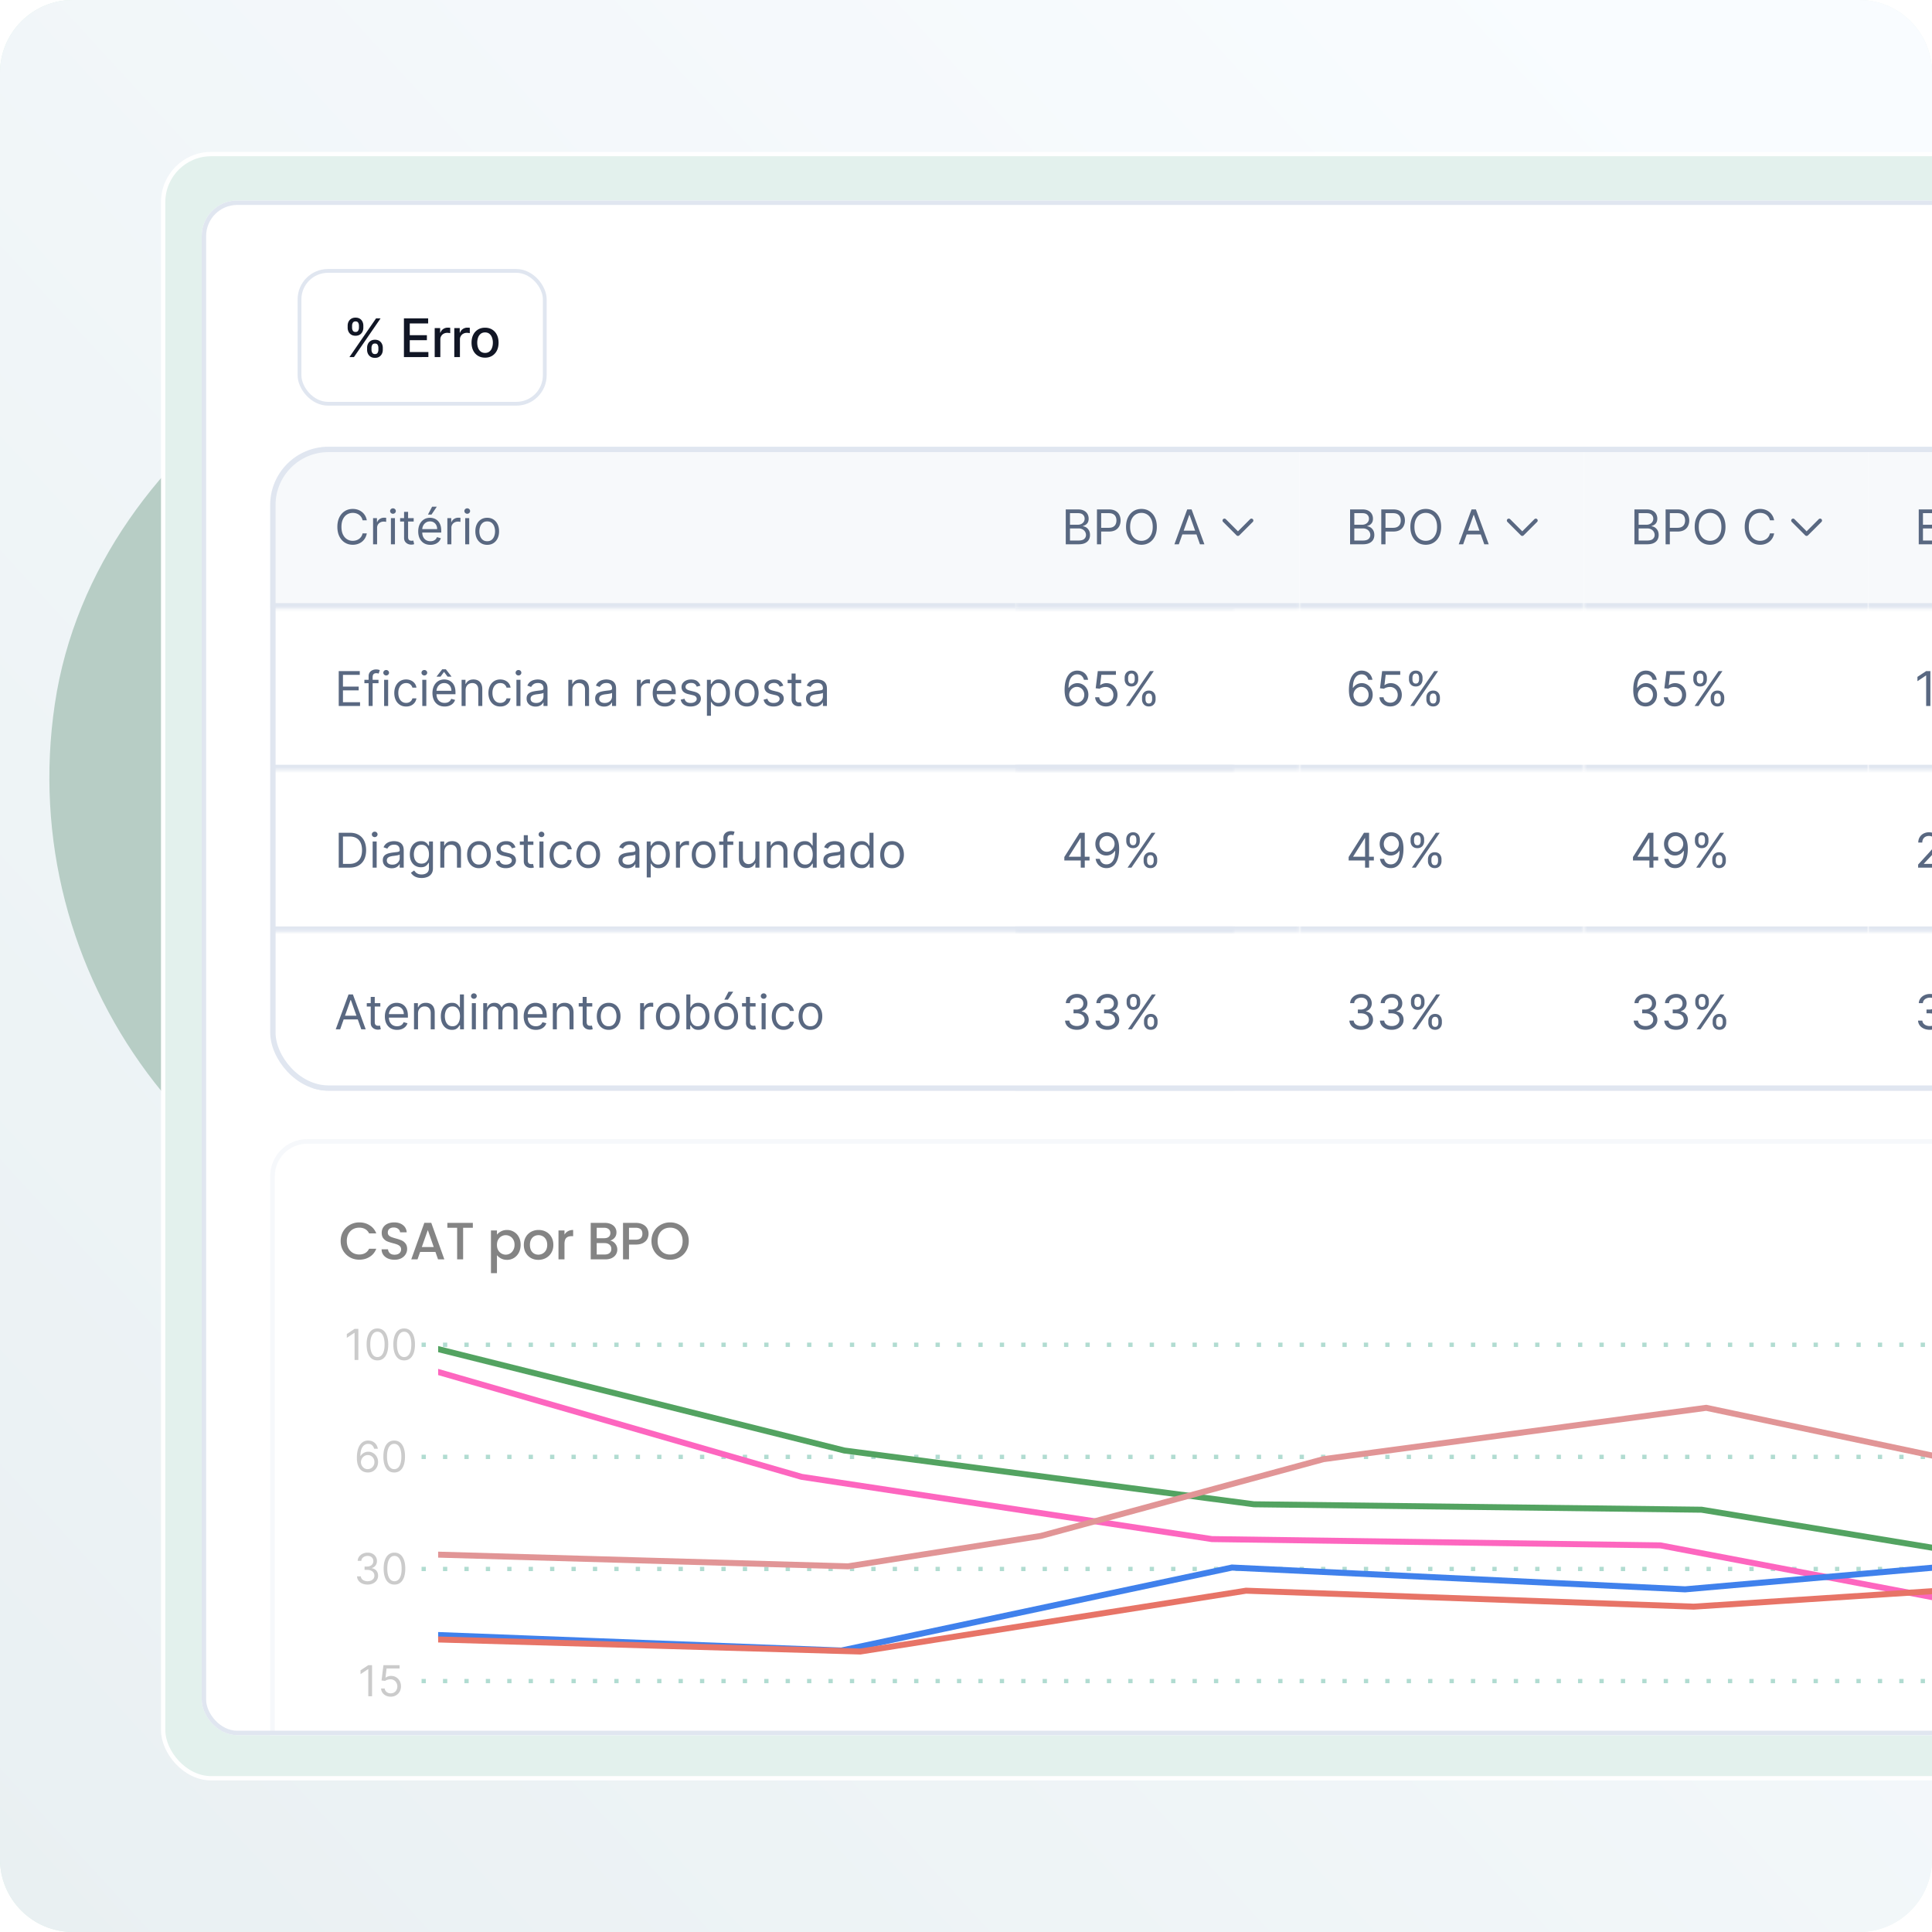 <svg xmlns="http://www.w3.org/2000/svg" width="636" height="636" fill="none"><g clip-path="url(#a)"><path fill="url(#b)" d="M0 24C0 10.745 10.745 0 24 0h588c13.255 0 24 10.745 24 24v588c0 13.255-10.745 24-24 24H24c-13.255 0-24-10.745-24-24z"/><path fill="url(#c)" d="M0 24C0 10.745 10.745 0 24 0h588c13.255 0 24 10.745 24 24v588c0 13.255-10.745 24-24 24H24c-13.255 0-24-10.745-24-24z"/><g filter="url(#d)"><rect width="327" height="493" x="529.743" y="142.531" fill="#B7CDC5" rx="163.5" transform="rotate(98.46 529.743 142.531)"/></g><rect width="784.572" height="534.681" x="53.714" y="50.714" fill="#F8F9FC" rx="15.799"/><rect width="784.572" height="534.681" x="53.714" y="50.714" fill="#E3F1ED" rx="15.799"/><rect width="784.572" height="534.681" x="53.714" y="50.714" stroke="#fff" stroke-width="1.428" rx="15.799"/><rect width="291.336" height="209.933" x="75.73" y="72.73" fill="#fff" rx="10.711"/><rect width="291.336" height="209.933" x="75.73" y="72.73" stroke="#E0E6F0" stroke-width="1.428" rx="10.711"/><path fill="#3E4A60" d="M112.094 109.597q0 2.328-.852 4.004-.852 1.669-2.336 2.57-1.477.895-3.359.895-1.888 0-3.372-.895-1.477-.901-2.329-2.577t-.852-3.997q0-2.329.852-3.998.852-1.675 2.329-2.57 1.484-.901 3.372-.901 1.882 0 3.359.901 1.484.895 2.336 2.57.852 1.669.852 3.998m-2.173 0q0-1.776-.575-2.989-.568-1.221-1.562-1.846-.986-.633-2.237-.632-1.256 0-2.243.632-.987.624-1.562 1.846-.568 1.213-.568 2.989t.568 2.996q.575 1.214 1.562 1.846.987.625 2.243.625 1.25 0 2.237-.625.994-.632 1.562-1.846.575-1.221.575-2.996m13.767-3.635-3.955 10.905h-2.272l-3.961-10.905h2.279l2.762 8.392h.113l2.755-8.392zm6.024 11.125q-1.61 0-2.776-.688a4.67 4.67 0 0 1-1.789-1.953q-.624-1.263-.625-2.961 0-1.675.625-2.953.632-1.278 1.761-1.995 1.135-.717 2.655-.717.924 0 1.79.305a4.3 4.3 0 0 1 1.554.958q.69.654 1.087 1.697.397 1.037.397 2.521v.752h-8.669v-1.59h6.589q0-.838-.341-1.484a2.57 2.57 0 0 0-.958-1.029q-.61-.377-1.434-.377-.895 0-1.562.44a2.96 2.96 0 0 0-1.023 1.136 3.3 3.3 0 0 0-.355 1.513v1.242q0 1.094.384 1.86.39.767 1.086 1.172.696.398 1.626.398.603 0 1.1-.171.498-.177.859-.525.362-.349.554-.859l2.01.362a3.64 3.64 0 0 1-.867 1.555q-.618.66-1.555 1.029-.93.363-2.123.362m6.735-.22v-10.905h2.052v1.732h.113a2.64 2.64 0 0 1 1.051-1.385 3 3 0 0 1 1.718-.511q.2 0 .469.014.277.015.433.036v2.031a4 4 0 0 0-.454-.079 4.4 4.4 0 0 0-.653-.049q-.753 0-1.342.319a2.37 2.37 0 0 0-1.264 2.137v6.66zm7.373 0v-10.905h2.052v1.732h.114a2.64 2.64 0 0 1 1.051-1.385 3 3 0 0 1 1.718-.511 10 10 0 0 1 .902.05v2.031a4 4 0 0 0-.455-.079 4.4 4.4 0 0 0-.653-.049 2.8 2.8 0 0 0-1.342.319 2.38 2.38 0 0 0-1.264 2.137v6.66zm10.45.242q-1.037 0-1.875-.384a3.15 3.15 0 0 1-1.327-1.129q-.483-.738-.483-1.81 0-.924.355-1.52t.958-.944a5 5 0 0 1 1.349-.525 13 13 0 0 1 1.52-.27l1.59-.185q.61-.078.888-.248.276-.17.277-.554v-.05q0-.93-.526-1.441-.517-.511-1.548-.511-1.072 0-1.689.475-.61.47-.845 1.044l-1.995-.454q.355-.994 1.036-1.605a4.2 4.2 0 0 1 1.584-.894 6.2 6.2 0 0 1 1.881-.284q.654 0 1.385.156.738.149 1.377.554.646.404 1.058 1.157.411.746.412 1.938v7.242h-2.074v-1.491h-.085a3 3 0 0 1-.617.81 3.3 3.3 0 0 1-1.058.66q-.647.263-1.548.263m.461-1.704q.88 0 1.506-.348.631-.348.958-.909.334-.568.334-1.214v-1.406q-.114.114-.44.213a7 7 0 0 1-.732.163 77 77 0 0 1-.802.121l-.653.085q-.618.078-1.129.263-.504.184-.81.532-.297.342-.298.909 0 .788.582 1.193.583.398 1.484.398m9.571-13.079v14.541h-2.123v-14.541zm4.679 0v14.541h-2.123v-14.541z"/><path fill="#8796AF" d="M111.327 141.679h-1.761a3.65 3.65 0 0 0-.547-1.335 3.6 3.6 0 0 0-.937-.965 4 4 0 0 0-1.214-.597 4.9 4.9 0 0 0-1.392-.199q-1.32 0-2.392.668-1.065.667-1.697 1.966-.625 1.3-.625 3.188t.625 3.188q.632 1.3 1.697 1.967a4.43 4.43 0 0 0 2.392.667q.725 0 1.392-.198.668-.199 1.214-.59.554-.397.937-.972.391-.583.547-1.335h1.761a5.9 5.9 0 0 1-.724 1.995 5.5 5.5 0 0 1-1.307 1.498 5.7 5.7 0 0 1-1.753.93 6.5 6.5 0 0 1-2.067.32q-1.86 0-3.308-.909-1.448-.91-2.28-2.585-.83-1.675-.83-3.976 0-2.3.83-3.976.832-1.675 2.28-2.584t3.308-.909q1.101 0 2.067.32a5.6 5.6 0 0 1 1.753.937q.781.61 1.307 1.491.525.873.724 1.995m6.748 10.224q-1.476 0-2.591-.703-1.108-.703-1.732-1.967-.618-1.264-.618-2.953 0-1.704.618-2.975.624-1.27 1.732-1.974 1.115-.703 2.591-.703 1.478 0 2.585.703 1.115.704 1.732 1.974.625 1.27.625 2.975 0 1.69-.625 2.953-.617 1.264-1.732 1.967-1.107.703-2.585.703m0-1.505q1.122 0 1.847-.575.724-.576 1.072-1.513a5.8 5.8 0 0 0 .348-2.03 5.9 5.9 0 0 0-.348-2.038 3.44 3.44 0 0 0-1.072-1.526q-.725-.583-1.847-.583t-1.846.583q-.724.582-1.072 1.526a5.9 5.9 0 0 0-.348 2.038q0 1.094.348 2.03.349.937 1.072 1.513.725.575 1.846.575m14.073-3.181v-6.447h1.675v10.906h-1.675v-1.846h-.114q-.383.831-1.193 1.413-.809.575-2.044.575-1.023 0-1.818-.448-.795-.453-1.25-1.363-.454-.915-.454-2.307v-6.93h1.676v6.816q0 1.193.667 1.903.674.71 1.718.71.625 0 1.271-.32.654-.32 1.093-.979.448-.66.448-1.683m6.12-2.102v6.561h-1.676V140.77h1.619v1.704h.142a3.1 3.1 0 0 1 1.165-1.335q.78-.51 2.016-.511 1.108 0 1.938.455.831.447 1.293 1.363.46.909.461 2.3v6.93h-1.676v-6.816q0-1.285-.667-2.002-.667-.725-1.832-.725-.803 0-1.434.348a2.5 2.5 0 0 0-.987 1.016q-.362.666-.362 1.618m14.463-4.345v1.42h-5.652v-1.42zm-4.005-2.613h1.676v10.395q0 .71.206 1.065.213.348.54.468.333.114.702.114.278 0 .455-.028l.284-.057.341 1.505a3.4 3.4 0 0 1-.476.128 3.5 3.5 0 0 1-.774.071q-.71 0-1.392-.306a2.76 2.76 0 0 1-1.121-.93q-.441-.625-.441-1.576z"/><path fill="#000" d="M111.498 180.145v29.957h-3.628v-26.154h-.175l-7.314 4.856v-3.686l7.489-4.973zm18.386 30.366q-3.306 0-5.631-1.799-2.326-1.814-3.555-5.251-1.229-3.452-1.229-8.338 0-4.856 1.229-8.293 1.244-3.453 3.569-5.266 2.34-1.828 5.617-1.828 3.276 0 5.602 1.828 2.34 1.813 3.569 5.266 1.243 3.437 1.243 8.293 0 4.886-1.228 8.338-1.228 3.437-3.555 5.251-2.325 1.799-5.631 1.799m0-3.218q3.276 0 5.09-3.159 1.814-3.16 1.814-9.011 0-3.89-.834-6.626-.82-2.735-2.369-4.168-1.536-1.434-3.701-1.434-3.248 0-5.076 3.203-1.828 3.19-1.828 9.025 0 3.891.819 6.612t2.355 4.139q1.55 1.419 3.73 1.419m20.134-1.287-.234 1.58a32 32 0 0 1-.76 3.569 68 68 0 0 1-1.039 3.583 106 106 0 0 1-.892 2.677h-2.633q.19-.936.497-2.472.308-1.536.615-3.437.321-1.887.526-3.862l.176-1.638zm15.333 4.505q-2.897 0-5.163-.995-2.253-.994-3.584-2.764-1.316-1.785-1.433-4.14h3.686q.117 1.449.994 2.502.878 1.038 2.297 1.609 1.419.57 3.145.57 1.93 0 3.422-.673 1.492-.672 2.341-1.872.848-1.2.848-2.779 0-1.653-.819-2.911-.82-1.272-2.399-1.989t-3.861-.717h-2.399v-3.218h2.399q1.784 0 3.13-.643 1.36-.644 2.121-1.814.774-1.17.775-2.75 0-1.521-.673-2.648t-1.901-1.755q-1.215-.629-2.867-.629-1.55 0-2.926.571-1.36.555-2.223 1.623-.863 1.053-.936 2.545h-3.511q.088-2.355 1.419-4.125 1.331-1.784 3.481-2.779 2.165-.994 4.754-.994 2.779 0 4.769 1.126 1.989 1.112 3.057 2.94a7.7 7.7 0 0 1 1.067 3.949q0 2.531-1.331 4.315-1.316 1.785-3.583 2.472v.234q2.837.468 4.432 2.414 1.594 1.93 1.594 4.783 0 2.442-1.331 4.388-1.317 1.93-3.598 3.042-2.282 1.113-5.193 1.112m15.402-6.553v-2.984l13.165-20.829h2.165v4.622h-1.463l-9.947 15.739v.234h17.729v3.218zm14.101 6.144v-29.957h3.452v29.957zm23.158-29.957v29.957h-3.627v-26.154h-.176l-7.313 4.856v-3.686l7.489-4.973z"/><rect width="83.987" height="34.425" x="235.29" y="177.891" fill="#FFC3CE" rx="17.212"/><path stroke="#B53335" stroke-linecap="round" stroke-linejoin="round" stroke-width="1.857" d="M252.427 190.105v9.997m0-9.997 4.284 4.285m-4.284-4.285-4.284 4.285"/><path fill="#B53335" d="M272.636 189.138v12.464h-1.886v-10.577h-.073l-2.982 1.947v-1.801l3.11-2.033zm3.372 12.464v-1.364l4.217-4.369a23 23 0 0 0 1.114-1.248q.444-.542.663-1.028.22-.487.22-1.035 0-.621-.293-1.071a1.9 1.9 0 0 0-.797-.7 2.54 2.54 0 0 0-1.138-.249q-.67 0-1.168.274a1.87 1.87 0 0 0-.767.772q-.268.5-.268 1.169h-1.795q0-1.138.523-1.99a3.56 3.56 0 0 1 1.436-1.321q.913-.474 2.076-.474 1.174 0 2.069.468.9.463 1.406 1.266.505.798.505 1.801 0 .694-.262 1.358-.255.663-.895 1.478-.639.81-1.777 1.966l-2.477 2.593v.091h5.612v1.613zm10.51 0v-1.364l4.217-4.369a23 23 0 0 0 1.114-1.248q.444-.542.663-1.028.22-.487.22-1.035 0-.621-.293-1.071a1.9 1.9 0 0 0-.797-.7 2.54 2.54 0 0 0-1.138-.249q-.67 0-1.168.274a1.87 1.87 0 0 0-.767.772q-.268.5-.268 1.169h-1.795q0-1.138.523-1.99a3.56 3.56 0 0 1 1.436-1.321q.913-.474 2.076-.474 1.174 0 2.069.468.9.463 1.406 1.266.505.798.505 1.801 0 .694-.262 1.358-.255.663-.895 1.478-.639.81-1.777 1.966l-2.476 2.593v.091h5.611v1.613zm17.016-2.337v-.658q0-.705.292-1.29.298-.59.864-.943.572-.359 1.381-.359.828 0 1.388.353t.846.943q.292.591.292 1.296v.658q0 .705-.292 1.296a2.34 2.34 0 0 1-.858.943q-.56.353-1.376.353-.821 0-1.387-.353a2.34 2.34 0 0 1-.858-.943 2.9 2.9 0 0 1-.292-1.296m1.418-.658v.658q0 .523.249.949.25.426.87.426.615 0 .859-.426.243-.426.243-.949v-.658q0-.523-.237-.949-.232-.426-.865-.426-.607 0-.864.426-.255.426-.255.949m-7.687-6.475v-.657q0-.707.293-1.296.297-.59.864-.944.572-.353 1.381-.353.827 0 1.388.353t.846.944.286 1.296v.657q0 .707-.292 1.296-.287.584-.852.944-.56.353-1.376.353-.828 0-1.393-.353a2.35 2.35 0 0 1-.852-.944 2.9 2.9 0 0 1-.293-1.296m1.424-.657v.657q0 .524.244.95.249.426.87.426.609 0 .852-.426a1.84 1.84 0 0 0 .25-.95v-.657q0-.523-.238-.949-.237-.426-.864-.426-.609 0-.864.426-.25.426-.25.949m-.845 10.127 8.568-12.464h1.455l-8.569 12.464z"/><path fill="#8796AF" d="M100.381 240.141v10.386h-1.258v-10.386zm2.145 10.386v-7.789h1.156v1.217h.102q.243-.624.786-.969.542-.35 1.303-.35.771 0 1.283.35.518.345.807.969h.081q.299-.604.897-.959.599-.36 1.436-.36 1.044 0 1.709.654.664.65.664 2.024v5.213h-1.197v-5.213q0-.863-.472-1.232a1.74 1.74 0 0 0-1.11-.371q-.822 0-1.273.497-.451.492-.451 1.248v5.071h-1.218v-5.335q0-.664-.431-1.07-.43-.411-1.11-.411-.467 0-.873.249a1.87 1.87 0 0 0-.649.69q-.243.435-.243 1.009v4.868zm12.198 2.921v-10.71h1.156v1.237h.142q.132-.203.366-.517a2.1 2.1 0 0 1 .679-.568q.447-.254 1.207-.254.984 0 1.735.492.75.492 1.171 1.395t.421 2.13q0 1.237-.421 2.145-.421.903-1.166 1.4-.745.492-1.72.492-.75 0-1.202-.249a2.2 2.2 0 0 1-.694-.573 7 7 0 0 1-.376-.538h-.101v4.118zm1.177-6.816q0 .884.258 1.557.26.67.756 1.05.497.375 1.217.375.75 0 1.253-.395a2.4 2.4 0 0 0 .76-1.075q.26-.68.259-1.512 0-.821-.253-1.48a2.3 2.3 0 0 0-.756-1.05q-.502-.391-1.263-.391-.73 0-1.227.371-.498.364-.751 1.024-.253.654-.253 1.526m9.604 4.078q-.741 0-1.344-.279a2.3 2.3 0 0 1-.959-.817q-.355-.537-.355-1.298 0-.67.264-1.085.264-.421.705-.659t.974-.355q.537-.123 1.08-.193.71-.092 1.151-.137.447-.051.649-.167.208-.117.208-.406v-.041q0-.75-.411-1.166-.405-.416-1.232-.416-.857 0-1.344.375-.487.376-.685.802l-1.136-.406q.305-.71.812-1.106a3 3 0 0 1 1.116-.558 4.6 4.6 0 0 1 1.196-.162q.376 0 .863.091.492.087.948.361.462.273.766.826t.304 1.481v5.132h-1.197v-1.055h-.061q-.121.254-.405.543t-.756.492q-.471.203-1.151.203m.182-1.075q.711 0 1.197-.279.492-.279.741-.72.253-.441.253-.928v-1.096q-.076.091-.335.168a6 6 0 0 1-.588.126q-.33.051-.644.092-.31.035-.502.06a4.6 4.6 0 0 0-.872.198 1.5 1.5 0 0 0-.649.401q-.244.264-.244.72 0 .624.462.943.467.315 1.181.315m8.523 1.055q-1.095 0-1.887-.518a3.4 3.4 0 0 1-1.217-1.425q-.426-.907-.426-2.074 0-1.187.436-2.094a3.45 3.45 0 0 1 1.228-1.426q.79-.516 1.846-.517.821 0 1.48.304.66.304 1.081.852.42.549.522 1.278h-1.197q-.137-.532-.608-.943-.467-.416-1.258-.416-.7 0-1.227.365-.523.36-.817 1.02-.29.654-.289 1.536 0 .903.284 1.573.29.669.811 1.039a2.1 2.1 0 0 0 1.238.37q.466 0 .847-.162a1.76 1.76 0 0 0 .644-.466q.264-.305.375-.731h1.197q-.102.69-.502 1.243a2.8 2.8 0 0 1-1.05.872q-.649.32-1.511.32m7.986-7.952v1.014h-4.037v-1.014zm-2.86-1.867h1.197v7.425q0 .507.147.761a.76.76 0 0 0 .385.334q.239.081.502.081.198 0 .325-.02l.203-.04.243 1.075q-.121.046-.34.091a2.5 2.5 0 0 1-.552.051q-.507 0-.994-.218a2 2 0 0 1-.802-.665q-.314-.445-.314-1.126zm14.091 1.867a1.6 1.6 0 0 0-.74-1.197q-.65-.426-1.593-.426-.69 0-1.207.223a1.93 1.93 0 0 0-.801.614q-.284.39-.284.887 0 .416.198.715.202.294.517.492.315.193.659.32.345.122.634.197l1.055.284q.405.107.903.294.501.188.958.513.462.32.761.821.299.503.299 1.233 0 .842-.441 1.521-.436.68-1.278 1.08-.837.4-2.034.401-1.116 0-1.932-.36-.812-.36-1.278-1.004a2.86 2.86 0 0 1-.522-1.496h1.298q.051.588.396.973.35.38.882.568.538.183 1.156.183.72 0 1.294-.233.573-.238.907-.66.335-.426.335-.994 0-.517-.289-.842a2.1 2.1 0 0 0-.761-.527 8 8 0 0 0-1.019-.355l-1.278-.365q-1.218-.35-1.927-.999-.71-.65-.71-1.699 0-.873.471-1.522a3.14 3.14 0 0 1 1.278-1.014 4.3 4.3 0 0 1 1.801-.365q1.004 0 1.785.36.781.355 1.237.974.462.619.487 1.405zm6.215 7.952q-1.095 0-1.886-.518a3.37 3.37 0 0 1-1.218-1.425q-.426-.907-.426-2.074 0-1.187.437-2.094a3.45 3.45 0 0 1 1.227-1.426q.791-.516 1.846-.517.822 0 1.481.304t1.08.852q.422.549.522 1.278h-1.197q-.137-.532-.608-.943-.466-.416-1.258-.416-.7 0-1.227.365-.523.36-.817 1.02-.288.654-.289 1.536 0 .903.284 1.573.289.669.812 1.039.527.37 1.237.37.466 0 .847-.162a1.75 1.75 0 0 0 .644-.466q.264-.305.375-.731h1.197a2.8 2.8 0 0 1-.502 1.243 2.8 2.8 0 0 1-1.05.872q-.648.32-1.511.32m7.763 0q-1.054 0-1.851-.502a3.4 3.4 0 0 1-1.237-1.405q-.441-.903-.441-2.11 0-1.217.441-2.125a3.4 3.4 0 0 1 1.237-1.41q.797-.501 1.851-.502 1.056 0 1.846.502a3.36 3.36 0 0 1 1.238 1.41q.446.908.446 2.125 0 1.207-.446 2.11a3.36 3.36 0 0 1-1.238 1.405q-.79.502-1.846.502m0-1.076q.801 0 1.319-.41t.766-1.081q.248-.669.248-1.45t-.248-1.455a2.45 2.45 0 0 0-.766-1.091q-.518-.416-1.319-.416t-1.318.416-.766 1.091a4.2 4.2 0 0 0-.249 1.455q0 .781.249 1.45.249.67.766 1.081t1.318.41m5.143.913v-7.789h1.156v1.176h.081q.213-.578.771-.938a2.27 2.27 0 0 1 1.258-.36q.132 0 .329.005.198.005.3.015v1.217a4 4 0 0 0-.279-.045 3 3 0 0 0-.452-.036q-.567 0-1.014.239a1.8 1.8 0 0 0-.7.649 1.75 1.75 0 0 0-.253.938v4.929zm8.128.163q-1.126 0-1.942-.497a3.34 3.34 0 0 1-1.253-1.4q-.436-.903-.436-2.1t.436-2.109q.441-.918 1.227-1.431.792-.516 1.846-.517.61 0 1.202.203.594.203 1.08.659.488.451.776 1.197.29.746.289 1.836v.507h-6.004v-1.034h4.787q0-.66-.263-1.177a2 2 0 0 0-.741-.816q-.477-.3-1.126-.3-.714 0-1.237.355-.517.35-.796.913a2.7 2.7 0 0 0-.279 1.207v.69q0 .882.304 1.496.31.609.857.928.548.315 1.273.314.471 0 .852-.131.385-.138.664-.406.28-.274.431-.68l1.157.325a2.56 2.56 0 0 1-.614 1.034 3 3 0 0 1-1.065.69 4 4 0 0 1-1.425.244m12.265-10.549v10.386h-1.257v-9.067h-.061l-2.536 1.683v-1.278l2.597-1.724zm6.161 10.528q-1.146 0-1.952-.623-.807-.63-1.233-1.821-.426-1.197-.426-2.891 0-1.684.426-2.875.431-1.197 1.238-1.826.811-.634 1.947-.634t1.942.634q.812.629 1.238 1.826.43 1.191.431 2.875 0 1.694-.426 2.891-.426 1.191-1.232 1.821-.807.623-1.953.623m0-1.115q1.136 0 1.765-1.096.629-1.095.629-3.124 0-1.349-.289-2.297-.285-.948-.822-1.446a1.82 1.82 0 0 0-1.283-.497q-1.126 0-1.76 1.111-.633 1.105-.634 3.129 0 1.35.284 2.292.285.944.817 1.436.537.492 1.293.492m8.712 1.115q-1.147 0-1.953-.623-.807-.63-1.232-1.821-.426-1.197-.426-2.891 0-1.684.426-2.875.431-1.197 1.237-1.826.811-.634 1.948-.634 1.135 0 1.942.634.811.629 1.237 1.826.432 1.191.431 2.875 0 1.694-.426 2.891-.425 1.191-1.232 1.821-.806.623-1.952.623m0-1.115q1.136 0 1.764-1.096.63-1.095.629-3.124 0-1.349-.289-2.297-.284-.948-.821-1.446a1.82 1.82 0 0 0-1.283-.497q-1.127 0-1.76 1.111-.634 1.105-.634 3.129 0 1.35.284 2.292.284.944.816 1.436.538.492 1.294.492"/><g clip-path="url(#e)"><rect width="723.981" height="505.208" x="66.397" y="66" fill="#fff" rx="11.704"/><rect width="80.737" height="43.73" x="98.596" y="89.179" fill="#fff" rx="9.371"/><rect width="80.737" height="43.73" x="98.596" y="89.179" stroke="#E0E6F0" stroke-width="1.249" rx="9.371"/><path fill="#111625" d="M120.845 115.158v-.671q0-.721.298-1.317.305-.603.882-.963.585-.366 1.41-.366.846 0 1.417.36a2.3 2.3 0 0 1 .863.963q.298.602.298 1.323v.671q0 .72-.298 1.323a2.4 2.4 0 0 1-.876.963q-.572.36-1.404.36-.838 0-1.416-.36a2.4 2.4 0 0 1-.876-.963 2.95 2.95 0 0 1-.298-1.323m1.448-.671v.671q0 .534.254.969.255.435.888.435.629 0 .876-.435.249-.435.249-.969v-.671q0-.534-.242-.969-.237-.435-.883-.435-.621 0-.882.435-.26.435-.26.969m-7.846-6.609v-.671q0-.721.298-1.323.305-.603.882-.963.585-.36 1.41-.36.846 0 1.417.36a2.3 2.3 0 0 1 .863.963q.292.602.292 1.323v.671q0 .72-.298 1.323a2.35 2.35 0 0 1-.87.962q-.572.361-1.404.361-.845 0-1.422-.361a2.4 2.4 0 0 1-.87-.962 2.95 2.95 0 0 1-.298-1.323m1.454-.671v.671q0 .534.248.969.255.434.888.434.622 0 .87-.434.255-.435.255-.969v-.671q0-.534-.242-.969-.243-.435-.883-.435-.621 0-.882.435a1.9 1.9 0 0 0-.254.969m-.864 10.336 8.746-12.722h1.485l-8.746 12.722zm17.932 0v-12.722h7.976v1.653h-6.057v3.876h5.641v1.646h-5.641v3.895h6.131v1.652zm10.128 0v-9.541h1.795v1.515h.1q.26-.77.919-1.211a2.63 2.63 0 0 1 1.503-.447 8 8 0 0 1 .789.043v1.777a3 3 0 0 0-.397-.068 4 4 0 0 0-.572-.044q-.658 0-1.174.28a2.07 2.07 0 0 0-.807.764 2.06 2.06 0 0 0-.299 1.105v5.827zm6.451 0v-9.541h1.795v1.515h.1q.26-.77.919-1.211a2.63 2.63 0 0 1 1.503-.447 8 8 0 0 1 .789.043v1.777a3 3 0 0 0-.397-.068 4 4 0 0 0-.572-.044q-.658 0-1.174.28-.51.273-.807.764a2.06 2.06 0 0 0-.299 1.105v5.827zm10.128.193q-1.341 0-2.341-.615a4.14 4.14 0 0 1-1.553-1.721q-.553-1.106-.553-2.584 0-1.484.553-2.597a4.13 4.13 0 0 1 1.553-1.726q1-.615 2.341-.615t2.342.615q1 .615 1.553 1.726.553 1.112.553 2.597 0 1.478-.553 2.584a4.15 4.15 0 0 1-1.553 1.721q-1 .615-2.342.615m.007-1.56q.869 0 1.441-.459.571-.46.844-1.224.28-.763.28-1.683a4.8 4.8 0 0 0-.28-1.677q-.273-.77-.844-1.237-.572-.465-1.441-.465-.876 0-1.454.465a2.8 2.8 0 0 0-.851 1.237 5 5 0 0 0-.273 1.677q0 .92.273 1.683.28.764.851 1.224.578.459 1.454.459"/><g clip-path="url(#f)"><mask id="g" fill="#fff"><path d="M88.95 147.066h317.504v53.223H88.95z"/></mask><path fill="#F7F9FB" d="M88.95 147.066h317.504v53.223H88.95z"/><path fill="#E0E6F0" d="M406.454 200.289v-1.764H88.95v3.528h317.504z" mask="url(#g)"/><path fill="#596881" d="M120.747 171.282h-1.39a2.92 2.92 0 0 0-1.172-1.817 3.2 3.2 0 0 0-.959-.471 3.9 3.9 0 0 0-1.099-.156q-1.043 0-1.889.527-.841.527-1.34 1.552-.493 1.026-.493 2.518t.493 2.517q.499 1.026 1.34 1.553a3.5 3.5 0 0 0 1.889.527q.573 0 1.099-.157.527-.157.959-.465.437-.315.74-.768.307-.46.432-1.054h1.39a4.6 4.6 0 0 1-.572 1.575q-.414.696-1.031 1.183a4.5 4.5 0 0 1-1.385.734 5.1 5.1 0 0 1-1.632.253q-1.469 0-2.612-.718-1.145-.717-1.8-2.041-.656-1.323-.656-3.139 0-1.817.656-3.14t1.8-2.041 2.612-.717q.87 0 1.632.252.767.252 1.385.74.617.483 1.031 1.178.415.689.572 1.575m2.067 7.894v-8.612h1.279v1.301h.089q.235-.64.853-1.037a2.5 2.5 0 0 1 1.39-.398q.146 0 .364.005.219.006.331.017v1.346a4 4 0 0 0-.308-.051 3 3 0 0 0-.499-.039q-.629 0-1.121.264a2 2 0 0 0-.774.717 1.94 1.94 0 0 0-.281 1.037v5.45zm5.875 0v-8.612h1.323v8.612zm.672-10.047a.94.94 0 0 1-.667-.263.85.85 0 0 1-.275-.634q0-.37.275-.634a.94.94 0 0 1 .667-.263q.387 0 .662.263.28.264.28.634a.84.84 0 0 1-.28.634.92.92 0 0 1-.662.263m6.819 1.435v1.122h-4.463v-1.122zm-3.162-2.063h1.323v8.208q0 .56.163.841a.84.84 0 0 0 .426.37q.264.09.555.09.218 0 .359-.023l.224-.045.269 1.189q-.135.05-.376.101-.24.056-.611.056-.56 0-1.098-.241a2.2 2.2 0 0 1-.886-.735q-.348-.493-.348-1.244zm8.67 10.854q-1.244 0-2.147-.549a3.7 3.7 0 0 1-1.385-1.548q-.482-.998-.482-2.321t.482-2.332q.489-1.014 1.357-1.581.874-.572 2.041-.572.672 0 1.329.224.655.225 1.194.729.538.5.858 1.323.32.825.319 2.03v.561h-6.638v-1.144h5.293q0-.73-.292-1.301a2.2 2.2 0 0 0-.818-.902q-.528-.331-1.245-.331-.79 0-1.368.392a2.6 2.6 0 0 0-.88 1.009q-.309.622-.309 1.335v.762q0 .976.337 1.654.342.673.947 1.026.606.348 1.407.348.522 0 .942-.146.426-.152.735-.449.308-.302.476-.751l1.279.359a2.84 2.84 0 0 1-.679 1.144 3.3 3.3 0 0 1-1.177.762 4.4 4.4 0 0 1-1.576.269m-.807-9.957 1.368-2.601h1.547l-1.749 2.601zm6.386 9.778v-8.612h1.278v1.301h.09q.236-.64.852-1.037a2.5 2.5 0 0 1 1.39-.398q.147 0 .365.005.219.006.331.017v1.346a4 4 0 0 0-.309-.051 3 3 0 0 0-.499-.039 2.34 2.34 0 0 0-1.121.264 2 2 0 0 0-.774.717q-.28.455-.28 1.037v5.45zm5.874 0v-8.612h1.323v8.612zm.673-10.047a.94.94 0 0 1-.667-.263.85.85 0 0 1-.275-.634q0-.37.275-.634a.94.94 0 0 1 .667-.263q.387 0 .661.263a.84.84 0 0 1 .281.634.84.84 0 0 1-.281.634.92.92 0 0 1-.661.263m6.572 10.226q-1.166 0-2.046-.555-.874-.555-1.368-1.553-.489-.998-.488-2.332 0-1.346.488-2.349.494-1.004 1.368-1.559.88-.555 2.046-.555t2.041.555q.88.555 1.368 1.559.493 1.004.493 2.349 0 1.334-.493 2.332-.488.998-1.368 1.553-.875.555-2.041.555m0-1.188q.885 0 1.458-.455.572-.453.846-1.194a4.6 4.6 0 0 0 .275-1.603 4.6 4.6 0 0 0-.275-1.609 2.7 2.7 0 0 0-.846-1.206q-.573-.459-1.458-.459-.886 0-1.458.459a2.7 2.7 0 0 0-.846 1.206 4.6 4.6 0 0 0-.275 1.609q0 .863.275 1.603.274.741.846 1.194.572.455 1.458.455"/><mask id="h" fill="#fff"><path d="M334.225 147.066h93.598v53.223h-93.598z"/></mask><path fill="#F7F9FB" d="M334.225 147.066h93.598v53.223h-93.598z"/><path fill="#E0E6F0" d="M427.823 200.289v-1.764h-93.598v3.528h93.598z" mask="url(#h)"/><path fill="#596881" d="M350.84 179.176v-11.482h4.014q1.2 0 1.979.415.779.41 1.16 1.104.382.69.382 1.531 0 .74-.264 1.222-.258.481-.684.762-.42.281-.914.415v.112q.528.034 1.06.37.533.337.891.965.36.627.359 1.536 0 .863-.392 1.553-.393.69-1.239 1.093-.847.404-2.204.404zm1.39-1.234h2.758q1.363 0 1.935-.527.577-.533.577-1.289a2.05 2.05 0 0 0-.297-1.077 2.15 2.15 0 0 0-.847-.796q-.549-.303-1.3-.302h-2.826zm0-5.202h2.579q.628 0 1.132-.247a2 2 0 0 0 .808-.695 1.84 1.84 0 0 0 .303-1.054q0-.758-.527-1.284-.528-.533-1.671-.533h-2.624zm8.878 6.436v-11.482h3.879q1.352 0 2.209.488.864.481 1.279 1.306.414.824.415 1.839 0 1.014-.415 1.844a3.1 3.1 0 0 1-1.267 1.323q-.858.489-2.198.488h-2.781v-1.233h2.736q.925 0 1.486-.32a1.9 1.9 0 0 0 .813-.863q.258-.55.258-1.239t-.258-1.234a1.85 1.85 0 0 0-.819-.852q-.566-.314-1.502-.314h-2.445v10.249zm19.709-5.741q0 1.816-.656 3.139-.656 1.324-1.799 2.041-1.145.718-2.613.718t-2.613-.718q-1.143-.717-1.799-2.041t-.656-3.139q0-1.817.656-3.14t1.799-2.041q1.145-.717 2.613-.717t2.613.717q1.143.718 1.799 2.041t.656 3.14m-1.345 0q0-1.492-.499-2.518-.494-1.025-1.34-1.552a3.47 3.47 0 0 0-1.884-.527q-1.043 0-1.889.527-.842.527-1.34 1.552-.494 1.026-.494 2.518t.494 2.517q.498 1.026 1.34 1.553a3.5 3.5 0 0 0 1.889.527 3.5 3.5 0 0 0 1.884-.527q.846-.527 1.34-1.553.499-1.026.499-2.517m8.594 5.741h-1.457l4.216-11.482h1.435l4.216 11.482h-1.458l-3.431-9.666h-.089zm.539-4.485h5.875v1.233h-5.875z"/><path fill="#596881" fill-rule="evenodd" d="m407.965 176.242 4.452-4.437a.64.64 0 0 0 0-.896.64.64 0 0 0-.896 0l-3.996 3.996-3.996-3.996a.643.643 0 0 0-.897 0 .64.64 0 0 0 0 .896l4.437 4.437a.64.64 0 0 0 .896 0" clip-rule="evenodd"/><mask id="i" fill="#fff"><path d="M427.823 147.066h93.599v53.223h-93.599z"/></mask><path fill="#F7F9FB" d="M427.823 147.066h93.599v53.223h-93.599z"/><path fill="#E0E6F0" d="M521.422 200.289v-1.764h-93.599v3.528h93.599z" mask="url(#i)"/><path fill="#596881" d="M444.437 179.176v-11.482h4.014q1.2 0 1.98.415.779.41 1.16 1.104.381.69.381 1.531 0 .74-.263 1.222-.258.481-.684.762-.42.281-.914.415v.112q.527.034 1.06.37.532.337.891.965t.359 1.536q0 .863-.393 1.553-.392.69-1.239 1.093-.846.404-2.203.404zm1.391-1.234h2.758q1.362 0 1.934-.527.578-.533.578-1.289a2.05 2.05 0 0 0-.297-1.077 2.16 2.16 0 0 0-.847-.796q-.55-.303-1.301-.302h-2.825zm0-5.202h2.579a2.55 2.55 0 0 0 1.132-.247q.51-.247.807-.695a1.84 1.84 0 0 0 .303-1.054q0-.758-.527-1.284-.526-.533-1.671-.533h-2.623zm8.877 6.436v-11.482h3.88q1.351 0 2.209.488.864.481 1.278 1.306.415.824.415 1.839a4.06 4.06 0 0 1-.415 1.844 3.1 3.1 0 0 1-1.267 1.323q-.858.489-2.197.488h-2.781v-1.233h2.736q.925 0 1.485-.32.561-.32.813-.863.258-.55.258-1.239t-.258-1.234a1.85 1.85 0 0 0-.818-.852q-.567-.314-1.503-.314h-2.444v10.249zm19.71-5.741q0 1.816-.656 3.139-.656 1.324-1.8 2.041-1.143.718-2.612.718t-2.613-.718-1.8-2.041-.656-3.139q0-1.817.656-3.14.657-1.323 1.8-2.041 1.144-.717 2.613-.717t2.612.717q1.144.718 1.8 2.041t.656 3.14m-1.346 0q0-1.492-.499-2.518-.493-1.025-1.34-1.552a3.47 3.47 0 0 0-1.883-.527q-1.043 0-1.89.527-.84.527-1.34 1.552-.493 1.026-.493 2.518t.493 2.517q.5 1.026 1.34 1.553a3.5 3.5 0 0 0 1.89.527q1.043 0 1.883-.527.847-.527 1.34-1.553.5-1.026.499-2.517m8.595 5.741h-1.458l4.216-11.482h1.436l4.216 11.482h-1.458l-3.431-9.666h-.09zm.538-4.485h5.876v1.233h-5.876z"/><path fill="#596881" fill-rule="evenodd" d="m501.564 176.242 4.452-4.437a.64.64 0 0 0 0-.896.643.643 0 0 0-.897 0l-3.996 3.996-3.995-3.996a.643.643 0 0 0-.897 0 .64.64 0 0 0 0 .896l4.437 4.437a.64.64 0 0 0 .896 0" clip-rule="evenodd"/><mask id="j" fill="#fff"><path d="M521.422 147.066h93.599v53.223h-93.599z"/></mask><path fill="#F7F9FB" d="M521.422 147.066h93.599v53.223h-93.599z"/><path fill="#E0E6F0" d="M615.021 200.289v-1.764h-93.599v3.528h93.599z" mask="url(#j)"/><path fill="#596881" d="M538.037 179.176v-11.482h4.014q1.2 0 1.979.415.78.41 1.161 1.104.381.69.381 1.531 0 .74-.264 1.222a2.04 2.04 0 0 1-.684.762q-.42.281-.913.415v.112q.526.034 1.059.37a2.7 2.7 0 0 1 .892.965q.358.627.358 1.536 0 .863-.392 1.553-.393.69-1.239 1.093-.846.404-2.203.404zm1.39-1.234h2.759q1.362 0 1.934-.527.577-.533.577-1.289a2.05 2.05 0 0 0-.297-1.077 2.15 2.15 0 0 0-.846-.796q-.55-.303-1.301-.302h-2.826zm0-5.202h2.579q.628 0 1.133-.247.51-.247.807-.695a1.84 1.84 0 0 0 .303-1.054q0-.758-.527-1.284-.527-.533-1.671-.533h-2.624zm8.878 6.436v-11.482h3.88q1.351 0 2.209.488.862.481 1.278 1.306.415.824.415 1.839a4.06 4.06 0 0 1-.415 1.844 3.1 3.1 0 0 1-1.267 1.323q-.858.489-2.198.488h-2.781v-1.233h2.736q.925 0 1.486-.32t.813-.863q.258-.55.258-1.239t-.258-1.234a1.84 1.84 0 0 0-.819-.852q-.566-.314-1.502-.314h-2.445v10.249zm19.71-5.741q0 1.816-.656 3.139-.657 1.324-1.8 2.041-1.144.718-2.613.718t-2.612-.718q-1.145-.717-1.8-2.041-.656-1.323-.656-3.139 0-1.817.656-3.14t1.8-2.041 2.612-.717q1.47 0 2.613.717 1.143.718 1.8 2.041.656 1.323.656 3.14m-1.346 0q0-1.492-.499-2.518-.494-1.025-1.34-1.552a3.47 3.47 0 0 0-1.884-.527q-1.043 0-1.889.527-.841.527-1.34 1.552-.493 1.026-.493 2.518t.493 2.517q.499 1.026 1.34 1.553a3.5 3.5 0 0 0 1.889.527q1.043 0 1.884-.527.846-.527 1.34-1.553.5-1.026.499-2.517m17.363-2.153h-1.39a2.9 2.9 0 0 0-.432-1.054 2.9 2.9 0 0 0-.74-.763 3.2 3.2 0 0 0-.959-.471 3.9 3.9 0 0 0-1.099-.156q-1.043 0-1.889.527-.841.527-1.34 1.552-.493 1.026-.493 2.518t.493 2.517q.499 1.026 1.34 1.553a3.5 3.5 0 0 0 1.889.527q.573 0 1.099-.157.528-.157.959-.465.438-.315.74-.768.309-.46.432-1.054h1.39a4.6 4.6 0 0 1-.572 1.575q-.414.696-1.031 1.183a4.5 4.5 0 0 1-1.385.734 5.1 5.1 0 0 1-1.632.253q-1.469 0-2.612-.718-1.145-.717-1.8-2.041-.656-1.323-.656-3.139 0-1.817.656-3.14t1.8-2.041 2.612-.717q.87 0 1.632.252.768.252 1.385.74.617.483 1.031 1.178.415.689.572 1.575"/><path fill="#596881" fill-rule="evenodd" d="m595.163 176.242 4.451-4.437a.64.64 0 0 0 0-.896.64.64 0 0 0-.896 0l-3.996 3.996-3.996-3.996a.64.64 0 0 0-.896 0 .64.64 0 0 0 0 .896l4.436 4.437a.643.643 0 0 0 .897 0" clip-rule="evenodd"/><mask id="k" fill="#fff"><path d="M615.021 147.066h93.598v53.223h-93.598z"/></mask><path fill="#F7F9FB" d="M615.021 147.066h93.598v53.223h-93.598z"/><path fill="#E0E6F0" d="M708.619 200.289v-1.764h-93.598v3.528h93.598z" mask="url(#k)"/><path fill="#596881" d="M631.635 179.176v-11.482h4.014q1.2 0 1.979.415.779.41 1.16 1.104.382.69.382 1.531 0 .74-.264 1.222-.258.481-.684.762-.42.281-.914.415v.112q.528.034 1.06.37.533.337.891.965.36.627.359 1.536 0 .863-.392 1.553-.393.69-1.239 1.093-.847.404-2.204.404zm1.39-1.234h2.758q1.363 0 1.935-.527.577-.533.577-1.289a2.05 2.05 0 0 0-.297-1.077 2.15 2.15 0 0 0-.847-.796q-.55-.303-1.3-.302h-2.826zm0-5.202h2.579q.628 0 1.132-.247a2 2 0 0 0 .808-.695q.303-.449.302-1.054 0-.758-.527-1.284-.527-.533-1.67-.533h-2.624zm8.878 6.436v-11.482h3.879q1.351 0 2.209.488.864.481 1.279 1.306.414.824.414 1.839 0 1.014-.414 1.844a3.1 3.1 0 0 1-1.267 1.323q-.858.489-2.198.488h-2.781v-1.233h2.736q.925 0 1.486-.32t.813-.863q.258-.55.258-1.239t-.258-1.234a1.85 1.85 0 0 0-.819-.852q-.566-.314-1.502-.314h-2.445v10.249zm19.709-5.741q0 1.816-.656 3.139-.656 1.324-1.799 2.041-1.144.718-2.613.718t-2.613-.718-1.799-2.041q-.657-1.323-.656-3.139 0-1.817.656-3.14t1.799-2.041q1.145-.717 2.613-.717 1.469 0 2.613.717 1.143.718 1.799 2.041t.656 3.14m-1.345 0q0-1.492-.499-2.518-.494-1.025-1.34-1.552a3.47 3.47 0 0 0-1.884-.527q-1.043 0-1.889.527-.842.527-1.34 1.552-.494 1.026-.494 2.518t.494 2.517q.498 1.026 1.34 1.553a3.5 3.5 0 0 0 1.889.527 3.5 3.5 0 0 0 1.884-.527q.846-.527 1.34-1.553.499-1.026.499-2.517m11.667 5.741h-3.544v-11.482h3.701q1.67 0 2.859.689 1.188.684 1.822 1.968.634 1.279.634 3.061 0 1.794-.64 3.09a4.55 4.55 0 0 1-1.861 1.984q-1.222.69-2.971.69m-2.153-1.234h2.063q1.424 0 2.36-.549a3.4 3.4 0 0 0 1.396-1.564q.46-1.015.46-2.417 0-1.39-.454-2.394a3.35 3.35 0 0 0-1.357-1.547q-.903-.544-2.248-.544h-2.22z"/><mask id="l" fill="#fff"><path d="M88.95 200.289h317.504v53.223H88.95z"/></mask><path fill="#E0E6F0" d="M406.454 253.512v-1.764H88.95v3.528h317.504z" mask="url(#l)"/><path fill="#596881" d="M111.508 232.398v-11.482h6.929v1.234h-5.539v3.88h5.18v1.233h-5.18v3.902h5.629v1.233zm13.091-8.611v1.121h-4.643v-1.121zm-3.252 8.611v-9.8q0-.74.347-1.233.348-.494.903-.74.555-.247 1.172-.247.487 0 .796.079.309.078.46.145l-.382 1.144a8 8 0 0 0-.28-.084 1.7 1.7 0 0 0-.46-.05q-.656 0-.947.33-.286.331-.286.97v9.486zm5.106 0v-8.611h1.323v8.611zm.673-10.046a.94.94 0 0 1-.667-.264.84.84 0 0 1-.275-.633q0-.37.275-.634a.94.94 0 0 1 .667-.263q.387 0 .661.263a.84.84 0 0 1 .281.634.84.84 0 0 1-.281.633.92.92 0 0 1-.661.264m6.572 10.226q-1.211 0-2.086-.572a3.7 3.7 0 0 1-1.345-1.575q-.471-1.004-.471-2.293 0-1.312.482-2.316.487-1.01 1.357-1.575.875-.572 2.04-.572.909 0 1.638.336t1.194.942.577 1.413h-1.323q-.151-.589-.673-1.043-.516-.46-1.39-.46-.774 0-1.357.404-.577.398-.903 1.127-.32.723-.319 1.699 0 .997.314 1.738.32.74.897 1.149.583.41 1.368.409.516 0 .936-.179.42-.18.712-.516t.415-.807h1.323q-.112.762-.555 1.373a3.1 3.1 0 0 1-1.16.965q-.719.353-1.671.353m5.32-.18v-8.611h1.324v8.611zm.673-10.046a.94.94 0 0 1-.667-.264.85.85 0 0 1-.275-.633q0-.37.275-.634a.94.94 0 0 1 .667-.263.92.92 0 0 1 .662.263q.28.264.28.634a.84.84 0 0 1-.28.633.92.92 0 0 1-.662.264m6.684 10.226q-1.244 0-2.147-.55a3.7 3.7 0 0 1-1.385-1.547q-.482-.998-.482-2.321t.482-2.332q.489-1.016 1.357-1.581.874-.572 2.041-.572.672 0 1.329.224.656.225 1.194.729.538.5.858 1.323.32.824.319 2.03v.56h-6.638v-1.144h5.293q0-.728-.292-1.3a2.2 2.2 0 0 0-.818-.903q-.528-.33-1.245-.331-.79 0-1.368.393a2.6 2.6 0 0 0-.88 1.009 2.96 2.96 0 0 0-.309 1.334v.763q0 .975.337 1.654.342.672.947 1.026.606.347 1.407.347.522 0 .942-.145.426-.152.735-.449.308-.303.476-.751l1.279.359a2.84 2.84 0 0 1-.679 1.143q-.476.488-1.177.763a4.4 4.4 0 0 1-1.576.269m.965-9.823-1.166-1.569-1.167 1.569h-1.255v-.089l1.816-2.333h1.211l1.817 2.333v.089zm5.937 4.463v5.18h-1.323v-8.611h1.278v1.345h.112q.303-.655.92-1.054.617-.403 1.592-.403.874 0 1.531.359.655.353 1.02 1.076.364.717.364 1.817v5.471h-1.323v-5.382q0-1.014-.527-1.581-.526-.572-1.446-.572-.634 0-1.133.275-.493.274-.779.802-.286.526-.286 1.278m11.41 5.36q-1.21 0-2.085-.572a3.73 3.73 0 0 1-1.346-1.575q-.471-1.004-.471-2.293 0-1.312.483-2.316.487-1.01 1.356-1.575.875-.572 2.041-.572.909 0 1.637.336.729.336 1.194.942.466.606.578 1.413h-1.323q-.152-.589-.673-1.043-.516-.46-1.391-.46-.773 0-1.356.404-.578.398-.903 1.127-.32.723-.319 1.699 0 .997.313 1.738.32.74.898 1.149.582.41 1.367.409.516 0 .937-.179.42-.18.712-.516.29-.336.415-.807h1.323q-.112.762-.555 1.373a3.1 3.1 0 0 1-1.161.965q-.717.353-1.671.353m5.321-.18v-8.611h1.323v8.611zm.673-10.046a.94.94 0 0 1-.667-.264.84.84 0 0 1-.275-.633q0-.37.275-.634a.94.94 0 0 1 .667-.263q.387 0 .661.263a.84.84 0 0 1 .281.634.84.84 0 0 1-.281.633.92.92 0 0 1-.661.264m5.608 10.248a3.5 3.5 0 0 1-1.486-.308 2.55 2.55 0 0 1-1.06-.903q-.392-.594-.392-1.435 0-.74.291-1.2a2.07 2.07 0 0 1 .78-.729 4.1 4.1 0 0 1 1.076-.392q.594-.135 1.194-.213.786-.101 1.273-.151.493-.057.718-.185.23-.13.229-.449v-.045q0-.83-.454-1.289-.448-.46-1.362-.46-.948 0-1.486.415t-.757.886l-1.255-.449q.336-.785.897-1.222a3.4 3.4 0 0 1 1.233-.617q.673-.179 1.323-.179.415 0 .953.101a3 3 0 0 1 1.049.398q.51.303.846.914.336.61.337 1.637v5.673h-1.324v-1.166h-.067q-.135.28-.448.6-.315.32-.836.544t-1.272.224m.201-1.188q.786 0 1.324-.309a2.1 2.1 0 0 0 1.098-1.822v-1.211q-.084.101-.37.185a6 6 0 0 1-.65.14q-.364.057-.712.101-.342.04-.555.068a5 5 0 0 0-.964.218 1.66 1.66 0 0 0-.718.443q-.269.292-.269.796 0 .69.51 1.043.516.348 1.306.348m11.924-4.194v5.18h-1.323v-8.611h1.278v1.345h.112q.303-.655.92-1.054.617-.403 1.592-.403.874 0 1.53.359.657.353 1.021 1.076.364.717.364 1.817v5.471h-1.323v-5.382q0-1.014-.527-1.581-.526-.572-1.446-.572-.634 0-1.133.275-.493.274-.779.802-.286.526-.286 1.278m10.446 5.382a3.5 3.5 0 0 1-1.486-.308 2.54 2.54 0 0 1-1.059-.903q-.393-.594-.393-1.435 0-.74.292-1.2a2.06 2.06 0 0 1 .779-.729 4.1 4.1 0 0 1 1.077-.392q.594-.135 1.194-.213.784-.101 1.272-.151.494-.057.718-.185.23-.13.23-.449v-.045q0-.83-.454-1.289-.448-.46-1.363-.46-.947 0-1.485.415t-.757.886l-1.256-.449q.336-.785.897-1.222a3.4 3.4 0 0 1 1.234-.617 5.1 5.1 0 0 1 1.323-.179q.414 0 .953.101.543.095 1.048.398.51.303.847.914.336.61.336 1.637v5.673h-1.323v-1.166h-.067q-.135.28-.449.6a2.6 2.6 0 0 1-.835.544q-.522.224-1.273.224m.202-1.188q.784 0 1.323-.309a2.1 2.1 0 0 0 1.099-1.822v-1.211q-.084.101-.37.185a6 6 0 0 1-.65.14 28 28 0 0 1-1.267.169 5 5 0 0 0-.965.218 1.66 1.66 0 0 0-.717.443q-.27.292-.269.796 0 .69.51 1.043.516.348 1.306.348m10.6.986v-8.611h1.279v1.301h.089a2.07 2.07 0 0 1 .853-1.038 2.5 2.5 0 0 1 1.39-.398q.146 0 .364.006.219.005.331.017v1.345a4 4 0 0 0-.308-.05 3 3 0 0 0-.499-.039q-.629 0-1.121.263a1.933 1.933 0 0 0-1.055 1.755v5.449zm9.223.18q-1.245 0-2.147-.55a3.7 3.7 0 0 1-1.385-1.547q-.482-.998-.482-2.321t.482-2.332q.487-1.016 1.357-1.581.875-.572 2.04-.572.673 0 1.329.224a3.3 3.3 0 0 1 1.194.729q.538.5.858 1.323.32.824.32 2.03v.56h-6.638v-1.144h5.292q0-.728-.291-1.3a2.2 2.2 0 0 0-.819-.903q-.526-.33-1.245-.331-.79 0-1.368.393a2.6 2.6 0 0 0-.88 1.009q-.308.623-.308 1.334v.763q0 .975.336 1.654.342.672.948 1.026.605.347 1.407.347.522 0 .942-.145.426-.152.734-.449.309-.303.477-.751l1.278.359a2.84 2.84 0 0 1-.678 1.143q-.477.488-1.178.763a4.4 4.4 0 0 1-1.575.269m11.678-6.862-1.188.336a2.2 2.2 0 0 0-.331-.578 1.6 1.6 0 0 0-.583-.47q-.37-.185-.948-.185-.79 0-1.317.364-.522.359-.522.914 0 .493.359.779t1.121.477l1.279.314q1.155.28 1.721.857.566.573.566 1.475 0 .74-.426 1.323-.42.583-1.177.919t-1.761.337q-1.317 0-2.181-.572-.863-.571-1.093-1.671l1.256-.314q.18.696.678 1.043.505.348 1.318.348.925 0 1.469-.393.549-.398.549-.953a1 1 0 0 0-.314-.751q-.314-.309-.964-.46l-1.435-.336q-1.183-.28-1.738-.869-.55-.594-.55-1.486 0-.73.41-1.289a2.8 2.8 0 0 1 1.126-.881q.719-.32 1.626-.319 1.278 0 2.007.56.735.561 1.043 1.481m2.149 9.912v-11.841h1.278v1.368h.157q.146-.225.404-.572.263-.353.751-.628.494-.28 1.334-.28 1.088 0 1.918.544.83.543 1.295 1.541.465.999.465 2.355 0 1.368-.465 2.372-.465.998-1.29 1.547-.824.544-1.9.544-.83 0-1.329-.275-.5-.28-.768-.633a9 9 0 0 1-.415-.595h-.112v4.553zm1.301-7.535q0 .975.285 1.721.287.74.836 1.16.55.415 1.345.415.83 0 1.385-.437.56-.442.841-1.189.286-.75.286-1.67 0-.909-.28-1.637-.275-.735-.836-1.161-.555-.432-1.396-.432-.807 0-1.356.41-.55.403-.83 1.132-.28.723-.28 1.688m11.818 4.485q-1.166 0-2.046-.555-.874-.555-1.368-1.553-.488-.998-.488-2.332 0-1.346.488-2.35.494-1.003 1.368-1.558.88-.555 2.046-.555t2.041.555q.879.555 1.368 1.558.493 1.004.493 2.35 0 1.334-.493 2.332-.489.998-1.368 1.553-.875.555-2.041.555m0-1.189q.885 0 1.458-.454a2.7 2.7 0 0 0 .846-1.194 4.6 4.6 0 0 0 .275-1.603 4.6 4.6 0 0 0-.275-1.61 2.7 2.7 0 0 0-.846-1.205q-.573-.46-1.458-.46-.887 0-1.458.46a2.7 2.7 0 0 0-.846 1.205 4.6 4.6 0 0 0-.275 1.61q0 .863.275 1.603.274.74.846 1.194.571.454 1.458.454m12.022-5.673-1.189.336a2.2 2.2 0 0 0-.331-.578 1.6 1.6 0 0 0-.583-.47q-.37-.185-.947-.185-.791 0-1.318.364-.52.359-.521.914 0 .493.359.779t1.121.477l1.278.314q1.155.28 1.721.857.567.573.567 1.475 0 .74-.427 1.323-.42.583-1.177.919-.756.337-1.76.337-1.319 0-2.181-.572-.864-.571-1.093-1.671l1.255-.314q.18.696.679 1.043.504.348 1.317.348.926 0 1.469-.393.55-.398.55-.953 0-.448-.314-.751-.314-.309-.965-.46l-1.435-.336q-1.183-.28-1.738-.869-.549-.594-.549-1.486 0-.73.409-1.289a2.8 2.8 0 0 1 1.127-.881q.717-.32 1.626-.319 1.278 0 2.007.56.734.561 1.043 1.481m5.893-1.929v1.121h-4.462v-1.121zm-3.162-2.063h1.323v8.208q0 .56.163.841a.84.84 0 0 0 .426.37q.264.089.555.089.219 0 .359-.022l.224-.045.269 1.189a3 3 0 0 1-.375.101 2.8 2.8 0 0 1-.611.056 2.7 2.7 0 0 1-1.099-.242 2.2 2.2 0 0 1-.886-.734q-.348-.493-.348-1.245zm7.687 10.876a3.5 3.5 0 0 1-1.486-.308 2.55 2.55 0 0 1-1.06-.903q-.392-.594-.392-1.435 0-.74.291-1.2a2.07 2.07 0 0 1 .78-.729 4.1 4.1 0 0 1 1.076-.392q.594-.135 1.194-.213.786-.101 1.273-.151.493-.057.718-.185.23-.13.23-.449v-.045q0-.83-.455-1.289-.449-.46-1.362-.46-.948 0-1.486.415t-.757.886l-1.255-.449q.336-.785.897-1.222a3.4 3.4 0 0 1 1.233-.617q.674-.179 1.323-.179.415 0 .953.101a3 3 0 0 1 1.049.398q.51.303.846.914.337.61.337 1.637v5.673h-1.323v-1.166h-.068a2.3 2.3 0 0 1-.448.6q-.315.32-.836.544t-1.272.224m.202-1.188q.785 0 1.323-.309.543-.308.818-.796.28-.487.281-1.026v-1.211q-.085.101-.37.185a6 6 0 0 1-.651.14q-.364.057-.712.101-.342.04-.555.068a5 5 0 0 0-.964.218 1.66 1.66 0 0 0-.718.443q-.269.292-.269.796 0 .69.51 1.043.516.348 1.307.348"/><mask id="m" fill="#fff"><path d="M334.225 200.289h93.598v53.223h-93.598z"/></mask><path fill="#E0E6F0" d="M427.823 253.512v-1.764h-93.598v3.528h93.598z" mask="url(#m)"/><path fill="#596881" d="M354.45 232.555a4.3 4.3 0 0 1-1.413-.269 3.4 3.4 0 0 1-1.289-.869q-.584-.617-.936-1.665-.354-1.054-.354-2.646 0-1.525.286-2.702.287-1.183.83-1.991.544-.813 1.312-1.233a3.6 3.6 0 0 1 1.744-.421q.963 0 1.715.387.757.382 1.234 1.066.476.684.616 1.575h-1.368a2.53 2.53 0 0 0-.74-1.284q-.55-.51-1.457-.51-1.335 0-2.103 1.16-.762 1.161-.768 3.258h.09a3.37 3.37 0 0 1 1.71-1.34 3.3 3.3 0 0 1 1.115-.185q.987 0 1.806.493.818.488 1.312 1.351.493.858.493 1.968 0 1.066-.477 1.951a3.6 3.6 0 0 1-1.34 1.402q-.857.516-2.018.504m0-1.233q.706 0 1.267-.353.567-.354.892-.948.33-.594.33-1.323 0-.711-.319-1.295a2.44 2.44 0 0 0-.869-.936 2.3 2.3 0 0 0-1.256-.348q-.533 0-.992.213a2.6 2.6 0 0 0-.808.572 2.8 2.8 0 0 0-.538.835 2.656 2.656 0 0 0 .123 2.26q.326.594.886.959.567.364 1.284.364m9.628 1.233q-.987 0-1.777-.392a3.3 3.3 0 0 1-1.267-1.076 2.93 2.93 0 0 1-.522-1.559h1.346q.078.779.706 1.289.633.505 1.514.505.706 0 1.256-.331.555-.33.869-.908.32-.583.319-1.318 0-.75-.331-1.339a2.4 2.4 0 0 0-.897-.937 2.5 2.5 0 0 0-1.306-.347 3.6 3.6 0 0 0-1.082.162 3 3 0 0 0-.914.421l-1.3-.157.695-5.652h5.965v1.234h-4.799l-.404 3.386h.067q.354-.28.886-.465a3.3 3.3 0 0 1 1.11-.185q1.054 0 1.879.504.83.5 1.3 1.368.477.87.477 1.985 0 1.1-.494 1.962a3.6 3.6 0 0 1-1.345 1.357q-.858.493-1.951.493m11.87-2.309v-.606q0-.629.258-1.149.264-.528.762-.841.505-.32 1.223-.32.729 0 1.222.32.493.313.746.841.252.52.252 1.149v.606q0 .627-.258 1.154a2.04 2.04 0 0 1-.751.841q-.494.314-1.211.314-.73 0-1.228-.314a2.07 2.07 0 0 1-.757-.841 2.6 2.6 0 0 1-.258-1.154m1.144-.606v.606q0 .52.246.936.247.41.853.409.588 0 .829-.409.247-.415.247-.936v-.606q0-.522-.235-.931-.236-.414-.841-.414-.59 0-.847.414a1.74 1.74 0 0 0-.252.931m-6.863-5.965v-.606q0-.627.258-1.149a2.07 2.07 0 0 1 .763-.841q.505-.32 1.222-.32.729 0 1.222.32.494.314.746.841.252.522.252 1.149v.606q0 .627-.258 1.155a2.04 2.04 0 0 1-.751.841q-.494.314-1.211.314-.729 0-1.228-.314a2.1 2.1 0 0 1-.757-.841 2.6 2.6 0 0 1-.258-1.155m1.144-.606v.606q0 .521.247.936.246.41.852.409.589 0 .83-.409a1.8 1.8 0 0 0 .247-.936v-.606a1.83 1.83 0 0 0-.236-.93q-.235-.415-.841-.415-.589 0-.846.415a1.73 1.73 0 0 0-.253.93m-.717 9.329 7.893-11.482h1.279l-7.894 11.482z"/><mask id="n" fill="#fff"><path d="M427.823 200.289h93.599v53.223h-93.599z"/></mask><path fill="#E0E6F0" d="M521.422 253.512v-1.764h-93.599v3.528h93.599z" mask="url(#n)"/><path fill="#596881" d="M448.048 232.555a4.3 4.3 0 0 1-1.413-.269 3.4 3.4 0 0 1-1.289-.869q-.583-.617-.937-1.665-.353-1.054-.353-2.646 0-1.525.286-2.702.286-1.183.83-1.991.543-.813 1.312-1.233a3.6 3.6 0 0 1 1.743-.421q.964 0 1.716.387.757.382 1.233 1.066t.617 1.575h-1.368a2.54 2.54 0 0 0-.74-1.284q-.549-.51-1.458-.51-1.334 0-2.102 1.16-.764 1.161-.768 3.258h.089a3.38 3.38 0 0 1 1.71-1.34 3.3 3.3 0 0 1 1.116-.185q.987 0 1.805.493.819.488 1.312 1.351.494.858.494 1.968 0 1.066-.477 1.951a3.63 3.63 0 0 1-1.34 1.402q-.858.516-2.018.504m0-1.233q.706 0 1.267-.353a2.53 2.53 0 0 0 .891-.948q.331-.594.331-1.323 0-.711-.319-1.295a2.45 2.45 0 0 0-.869-.936 2.3 2.3 0 0 0-1.256-.348q-.533 0-.993.213a2.6 2.6 0 0 0-.807.572 2.8 2.8 0 0 0-.538.835 2.656 2.656 0 0 0 .123 2.26q.325.594.886.959.566.364 1.284.364m9.627 1.233q-.986 0-1.777-.392a3.3 3.3 0 0 1-1.267-1.076 2.93 2.93 0 0 1-.521-1.559h1.345q.079.779.707 1.289.634.505 1.513.505.707 0 1.256-.331.555-.33.869-.908.32-.583.32-1.318 0-.75-.331-1.339a2.43 2.43 0 0 0-.897-.937 2.53 2.53 0 0 0-1.306-.347 3.6 3.6 0 0 0-1.082.162 3 3 0 0 0-.914.421l-1.301-.157.695-5.652h5.966v1.234h-4.799l-.404 3.386h.067q.354-.28.886-.465a3.3 3.3 0 0 1 1.11-.185q1.055 0 1.878.504a3.53 3.53 0 0 1 1.301 1.368q.476.87.476 1.985 0 1.1-.493 1.962a3.6 3.6 0 0 1-1.345 1.357q-.858.493-1.952.493m11.871-2.309v-.606q0-.629.258-1.149.262-.528.762-.841.505-.32 1.222-.32.73 0 1.223.32.493.313.745.841.252.52.252 1.149v.606a2.6 2.6 0 0 1-.257 1.154 2.04 2.04 0 0 1-.752.841q-.493.314-1.211.314-.729 0-1.228-.314a2.1 2.1 0 0 1-.756-.841 2.6 2.6 0 0 1-.258-1.154m1.143-.606v.606q0 .52.247.936.248.41.852.409.589 0 .83-.409.247-.415.247-.936v-.606q0-.522-.236-.931-.235-.414-.841-.414-.588 0-.846.414a1.74 1.74 0 0 0-.253.931m-6.862-5.965v-.606q0-.627.258-1.149a2.07 2.07 0 0 1 .763-.841q.504-.32 1.222-.32.729 0 1.222.32.493.314.746.841.252.522.252 1.149v.606q0 .627-.258 1.155a2.04 2.04 0 0 1-.751.841q-.494.314-1.211.314-.729 0-1.228-.314a2.1 2.1 0 0 1-.757-.841 2.6 2.6 0 0 1-.258-1.155m1.144-.606v.606q0 .521.247.936.246.41.852.409.589 0 .829-.409a1.8 1.8 0 0 0 .247-.936v-.606q0-.521-.235-.93-.236-.415-.841-.415-.59 0-.847.415a1.74 1.74 0 0 0-.252.93m-.718 9.329 7.894-11.482h1.278l-7.893 11.482z"/><mask id="o" fill="#fff"><path d="M521.422 200.289h93.599v53.223h-93.599z"/></mask><path fill="#E0E6F0" d="M615.021 253.512v-1.764h-93.599v3.528h93.599z" mask="url(#o)"/><path fill="#596881" d="M541.647 232.555a4.3 4.3 0 0 1-1.412-.269 3.4 3.4 0 0 1-1.29-.869q-.584-.617-.936-1.665-.353-1.054-.353-2.646 0-1.525.286-2.702.285-1.183.829-1.991.544-.813 1.312-1.233a3.6 3.6 0 0 1 1.744-.421q.965 0 1.715.387.757.382 1.234 1.066.476.684.617 1.575h-1.368a2.54 2.54 0 0 0-.74-1.284q-.55-.51-1.458-.51-1.335 0-2.103 1.16-.762 1.161-.768 3.258h.09a3.36 3.36 0 0 1 2.826-1.525 3.43 3.43 0 0 1 1.805.493q.819.488 1.312 1.351.493.858.493 1.968 0 1.066-.476 1.951a3.64 3.64 0 0 1-1.34 1.402q-.858.516-2.019.504m0-1.233q.707 0 1.267-.353.567-.354.892-.948.33-.594.331-1.323 0-.711-.32-1.295a2.44 2.44 0 0 0-.869-.936 2.3 2.3 0 0 0-1.256-.348q-.533 0-.992.213a2.6 2.6 0 0 0-.807.572 2.8 2.8 0 0 0-.539.835 2.657 2.657 0 0 0 1.01 3.219q.566.364 1.283.364m9.628 1.233q-.987 0-1.777-.392a3.3 3.3 0 0 1-1.267-1.076 2.93 2.93 0 0 1-.522-1.559h1.346q.079.779.706 1.289.634.505 1.514.505.707 0 1.256-.331.555-.33.869-.908.32-.583.32-1.318 0-.75-.331-1.339a2.43 2.43 0 0 0-.897-.937 2.53 2.53 0 0 0-1.307-.347 3.6 3.6 0 0 0-1.082.162q-.554.163-.914.421l-1.3-.157.695-5.652h5.965v1.234h-4.799l-.404 3.386h.068q.352-.28.886-.465a3.3 3.3 0 0 1 1.11-.185q1.053 0 1.878.504a3.53 3.53 0 0 1 1.301 1.368q.476.87.476 1.985 0 1.1-.493 1.962a3.6 3.6 0 0 1-1.346 1.357q-.858.493-1.951.493m11.87-2.309v-.606q0-.629.258-1.149.264-.528.763-.841.504-.32 1.222-.32.729 0 1.222.32.494.313.746.841.252.52.252 1.149v.606q0 .627-.258 1.154a2.03 2.03 0 0 1-.751.841q-.494.314-1.211.314-.729 0-1.228-.314a2.07 2.07 0 0 1-.757-.841 2.6 2.6 0 0 1-.258-1.154m1.144-.606v.606q0 .52.247.936.246.41.852.409.588 0 .83-.409.246-.415.246-.936v-.606q0-.522-.235-.931-.235-.414-.841-.414-.59 0-.847.414a1.74 1.74 0 0 0-.252.931m-6.862-5.965v-.606q0-.627.258-1.149a2.06 2.06 0 0 1 .762-.841q.505-.32 1.222-.32.73 0 1.223.32.492.314.745.841.252.522.252 1.149v.606q0 .627-.257 1.155a2.05 2.05 0 0 1-.752.841q-.493.314-1.211.314-.729 0-1.227-.314a2.1 2.1 0 0 1-.757-.841 2.6 2.6 0 0 1-.258-1.155m1.143-.606v.606q0 .521.247.936.247.41.852.409.589 0 .83-.409a1.8 1.8 0 0 0 .247-.936v-.606a1.83 1.83 0 0 0-.236-.93q-.235-.415-.841-.415-.588 0-.846.415a1.74 1.74 0 0 0-.253.93m-.717 9.329 7.894-11.482h1.278l-7.894 11.482z"/><mask id="p" fill="#fff"><path d="M615.021 200.289h93.598v53.223h-93.598z"/></mask><path fill="#E0E6F0" d="M708.619 253.512v-1.764h-93.598v3.528h93.598z" mask="url(#p)"/><path fill="#596881" d="M635.469 220.916v11.482h-1.39v-10.024h-.067l-2.804 1.861v-1.412l2.871-1.907zm6.98 11.639q-1.155 0-2.04-.409-.88-.415-1.374-1.138a2.86 2.86 0 0 1-.488-1.659 3.1 3.1 0 0 1 .286-1.346q.292-.623.796-1.037.51-.421 1.138-.533v-.067a2.21 2.21 0 0 1-1.311-.925 2.8 2.8 0 0 1-.483-1.632 2.8 2.8 0 0 1 .443-1.564 3.1 3.1 0 0 1 1.234-1.087q.79-.399 1.799-.399.999 0 1.783.399.785.397 1.234 1.087.454.69.459 1.564a2.84 2.84 0 0 1-.499 1.632 2.2 2.2 0 0 1-1.295.925v.067q.623.112 1.122.533.498.414.796 1.037.297.617.302 1.346a2.9 2.9 0 0 1-.504 1.659q-.494.723-1.374 1.138-.874.41-2.024.409m0-1.233q.78 0 1.346-.252.566-.253.875-.712a1.9 1.9 0 0 0 .313-1.077 2.06 2.06 0 0 0-.336-1.149 2.3 2.3 0 0 0-.903-.785 2.8 2.8 0 0 0-1.295-.286q-.734 0-1.312.286a2.3 2.3 0 0 0-.902.785 2.03 2.03 0 0 0-.32 1.149q-.005.617.297 1.077.308.46.881.712.571.252 1.356.252m0-5.449q.617 0 1.094-.247.481-.247.756-.69t.281-1.037a1.9 1.9 0 0 0-.275-1.015 1.8 1.8 0 0 0-.746-.672 2.4 2.4 0 0 0-1.11-.242 2.5 2.5 0 0 0-1.127.242q-.482.236-.745.672a1.87 1.87 0 0 0-.258 1.015q-.006.594.263 1.037.276.443.757.69.483.246 1.11.247m11.904 4.373v-.606q0-.629.258-1.149.264-.528.763-.841.504-.32 1.222-.32.729 0 1.222.32.493.313.746.841.252.52.252 1.149v.606q0 .627-.258 1.154a2.04 2.04 0 0 1-.751.841q-.494.314-1.211.314-.729 0-1.228-.314a2.07 2.07 0 0 1-.757-.841 2.6 2.6 0 0 1-.258-1.154m1.144-.606v.606q0 .52.247.936.246.41.852.409.588 0 .83-.409.246-.415.246-.936v-.606q0-.522-.235-.931-.236-.414-.841-.414-.59 0-.847.414a1.74 1.74 0 0 0-.252.931m-6.862-5.965v-.606q0-.627.258-1.149a2.06 2.06 0 0 1 .762-.841q.505-.32 1.222-.32.73 0 1.222.32.494.314.746.841.252.522.252 1.149v.606q0 .627-.257 1.155a2.05 2.05 0 0 1-.752.841q-.493.314-1.211.314-.729 0-1.228-.314a2.1 2.1 0 0 1-.756-.841 2.6 2.6 0 0 1-.258-1.155m1.143-.606v.606q0 .521.247.936.247.41.852.409.589 0 .83-.409a1.8 1.8 0 0 0 .247-.936v-.606a1.83 1.83 0 0 0-.236-.93q-.235-.415-.841-.415-.588 0-.846.415a1.73 1.73 0 0 0-.253.93m-.717 9.329 7.894-11.482h1.278l-7.894 11.482z"/><mask id="q" fill="#fff"><path d="M88.95 253.512h317.504v53.222H88.95z"/></mask><path fill="#E0E6F0" d="M406.454 306.734v-1.764H88.95v3.528h317.504z" mask="url(#q)"/><path fill="#596881" d="M115.051 285.621h-3.543v-11.482h3.7q1.671 0 2.859.69 1.19.684 1.822 1.968.634 1.278.634 3.061 0 1.794-.639 3.089a4.56 4.56 0 0 1-1.862 1.985q-1.222.689-2.971.689m-2.153-1.233h2.063q1.425 0 2.36-.55a3.38 3.38 0 0 0 1.396-1.564q.46-1.014.46-2.416 0-1.39-.454-2.394a3.35 3.35 0 0 0-1.357-1.548q-.902-.543-2.248-.543h-2.22zm9.778 1.233v-8.611h1.323v8.611zm.672-10.047a.94.94 0 0 1-.667-.263.85.85 0 0 1-.274-.634q0-.37.274-.633a.94.94 0 0 1 .667-.264q.387 0 .662.264.28.263.28.633a.84.84 0 0 1-.28.634.92.92 0 0 1-.662.263m5.608 10.249a3.5 3.5 0 0 1-1.485-.308 2.56 2.56 0 0 1-1.06-.903q-.393-.594-.393-1.435 0-.741.292-1.2a2.06 2.06 0 0 1 .779-.729 4 4 0 0 1 1.077-.392q.594-.135 1.194-.213.784-.102 1.273-.152.493-.056.717-.185.23-.129.23-.448v-.045q0-.83-.454-1.29-.448-.459-1.362-.459-.948 0-1.486.414-.538.415-.757.886l-1.256-.448q.336-.785.897-1.222a3.4 3.4 0 0 1 1.234-.617q.672-.18 1.323-.18.414 0 .953.101.543.096 1.048.398.51.303.847.914.336.612.336 1.637v5.674h-1.323v-1.166h-.067a2.3 2.3 0 0 1-.449.6 2.6 2.6 0 0 1-.835.544q-.522.224-1.273.224m.202-1.189q.785 0 1.323-.308a2.1 2.1 0 0 0 1.099-1.822v-1.211q-.084.1-.37.185a6 6 0 0 1-.65.14 33 33 0 0 1-1.267.168 5 5 0 0 0-.965.219 1.66 1.66 0 0 0-.717.443q-.27.292-.269.796 0 .69.51 1.043.516.347 1.306.347m9.636 4.396q-.958 0-1.648-.247a3.5 3.5 0 0 1-1.149-.639 3.5 3.5 0 0 1-.724-.841l1.054-.74q.18.235.454.538.275.308.752.533.482.23 1.261.23 1.043 0 1.721-.505.68-.504.679-1.581v-1.749h-.112a8 8 0 0 1-.415.583q-.264.342-.763.611-.493.264-1.334.264a3.6 3.6 0 0 1-1.873-.494q-.824-.493-1.306-1.435-.477-.942-.477-2.288 0-1.323.466-2.304.465-.987 1.295-1.525.83-.543 1.917-.544.842 0 1.335.281.498.274.762.628.27.347.415.572h.135v-1.368h1.278v8.858q0 1.11-.505 1.805a2.87 2.87 0 0 1-1.345 1.026 5.1 5.1 0 0 1-1.873.331m-.045-4.732q.797 0 1.346-.364.55-.365.835-1.049.286-.684.286-1.637 0-.93-.28-1.643-.28-.711-.83-1.115t-1.357-.404q-.84 0-1.401.426-.555.426-.836 1.144a4.4 4.4 0 0 0-.274 1.592q0 .897.28 1.587.286.684.841 1.076.56.387 1.39.387m7.513-3.857v5.18h-1.323v-8.611h1.278v1.345h.112q.303-.655.92-1.054.617-.404 1.592-.404.875 0 1.53.359a2.42 2.42 0 0 1 1.021 1.077q.364.718.364 1.816v5.472h-1.323v-5.382q0-1.016-.527-1.581-.526-.572-1.446-.572-.634 0-1.133.275a1.96 1.96 0 0 0-.779.801q-.286.528-.286 1.279m11.41 5.359q-1.165 0-2.046-.555-.874-.554-1.368-1.553-.488-.997-.488-2.332 0-1.346.488-2.349.494-1.003 1.368-1.558.88-.556 2.046-.556 1.167 0 2.041.556.88.555 1.368 1.558.494 1.003.494 2.349 0 1.335-.494 2.332a3.7 3.7 0 0 1-1.368 1.553q-.874.555-2.041.555m0-1.188q.886 0 1.458-.454.572-.455.847-1.194a4.6 4.6 0 0 0 .274-1.604q0-.863-.274-1.609a2.7 2.7 0 0 0-.847-1.205q-.572-.46-1.458-.46-.885 0-1.457.46a2.7 2.7 0 0 0-.847 1.205 4.6 4.6 0 0 0-.275 1.609q0 .864.275 1.604t.847 1.194 1.457.454m12.022-5.674-1.189.337a2.2 2.2 0 0 0-.33-.578 1.6 1.6 0 0 0-.583-.471q-.37-.185-.948-.185-.79 0-1.317.365-.522.358-.522.913 0 .493.359.78.359.285 1.121.476l1.279.314q1.154.28 1.721.858.566.572.566 1.475 0 .74-.426 1.323-.42.582-1.177.919-.757.336-1.761.336-1.317 0-2.181-.571-.863-.573-1.093-1.671l1.256-.314q.18.695.678 1.043.505.347 1.318.347.924 0 1.469-.392.549-.398.549-.953a1 1 0 0 0-.314-.751q-.314-.309-.964-.46l-1.435-.337q-1.183-.28-1.738-.869-.55-.594-.55-1.485 0-.729.409-1.29a2.8 2.8 0 0 1 1.127-.88q.719-.32 1.626-.32 1.278 0 2.007.561.734.56 1.043 1.48m5.894-1.928v1.121h-4.463v-1.121zm-3.162-2.064h1.323v8.208q0 .56.162.841a.85.85 0 0 0 .427.37q.263.09.555.09.218 0 .358-.022l.225-.045.269 1.188q-.135.051-.376.101a2.7 2.7 0 0 1-.611.056q-.56 0-1.099-.241a2.2 2.2 0 0 1-.886-.734q-.347-.493-.347-1.245zm5.152 10.675v-8.611h1.323v8.611zm.673-10.047a.94.94 0 0 1-.667-.263.85.85 0 0 1-.275-.634q0-.37.275-.633a.94.94 0 0 1 .667-.264q.387 0 .661.264a.84.84 0 0 1 .281.633.84.84 0 0 1-.281.634.92.92 0 0 1-.661.263m6.572 10.226q-1.21 0-2.086-.571a3.73 3.73 0 0 1-1.345-1.576q-.471-1.003-.471-2.293 0-1.311.482-2.315.488-1.01 1.357-1.576.874-.572 2.041-.572.908 0 1.637.337.729.336 1.194.942t.577 1.413h-1.323q-.151-.589-.673-1.043-.515-.46-1.39-.46-.774 0-1.357.404-.578.398-.902 1.127-.32.723-.32 1.698 0 .999.314 1.738.32.74.897 1.15.584.41 1.368.409.516 0 .936-.179a1.9 1.9 0 0 0 .712-.516q.292-.337.415-.808h1.323a3.05 3.05 0 0 1-.555 1.374 3.1 3.1 0 0 1-1.16.964q-.719.354-1.671.353m8.819 0q-1.166 0-2.046-.555-.875-.554-1.368-1.553-.488-.997-.488-2.332 0-1.346.488-2.349.493-1.003 1.368-1.558.88-.556 2.046-.556t2.041.556q.88.555 1.368 1.558.493 1.003.493 2.349 0 1.335-.493 2.332a3.7 3.7 0 0 1-1.368 1.553q-.875.555-2.041.555m0-1.188q.886 0 1.458-.454a2.7 2.7 0 0 0 .846-1.194 4.6 4.6 0 0 0 .275-1.604q0-.863-.275-1.609a2.7 2.7 0 0 0-.846-1.205q-.572-.46-1.458-.46t-1.458.46a2.7 2.7 0 0 0-.846 1.205 4.6 4.6 0 0 0-.275 1.609q0 .864.275 1.604t.846 1.194q.572.454 1.458.454m12.896 1.211a3.5 3.5 0 0 1-1.486-.308 2.56 2.56 0 0 1-1.059-.903q-.393-.594-.393-1.435 0-.741.292-1.2a2.06 2.06 0 0 1 .779-.729 4 4 0 0 1 1.077-.392q.594-.135 1.194-.213.784-.102 1.273-.152.493-.056.717-.185.23-.129.23-.448v-.045q0-.83-.454-1.29-.448-.459-1.362-.459-.948 0-1.486.414-.538.415-.757.886l-1.256-.448q.336-.785.897-1.222a3.4 3.4 0 0 1 1.234-.617q.672-.18 1.323-.18.414 0 .953.101.543.096 1.048.398.51.303.847.914.336.612.336 1.637v5.674h-1.323v-1.166h-.067a2.3 2.3 0 0 1-.449.6 2.6 2.6 0 0 1-.835.544q-.522.224-1.273.224m.202-1.189q.785 0 1.323-.308a2.1 2.1 0 0 0 1.099-1.822v-1.211q-.084.1-.37.185a6 6 0 0 1-.65.14 33 33 0 0 1-1.267.168 5 5 0 0 0-.965.219 1.66 1.66 0 0 0-.717.443q-.27.292-.269.796 0 .69.51 1.043.516.347 1.306.347m6.16 4.216v-11.84h1.278v1.368h.157q.147-.225.404-.572.264-.354.751-.628.494-.28 1.335-.281 1.088 0 1.917.544.83.545 1.295 1.542.465.998.465 2.355 0 1.368-.465 2.371-.465.998-1.289 1.548-.825.543-1.901.543-.83 0-1.329-.274-.498-.28-.768-.634a9 9 0 0 1-.415-.594h-.112v4.552zm1.301-7.535q0 .976.286 1.722.285.74.835 1.16.55.415 1.346.415.83 0 1.384-.437.56-.444.841-1.189a4.7 4.7 0 0 0 .286-1.671 4.5 4.5 0 0 0-.28-1.637q-.275-.734-.835-1.16-.555-.432-1.396-.432-.808 0-1.357.409-.55.404-.83 1.133-.28.723-.28 1.687m8.32 4.306v-8.611h1.278v1.3h.09q.236-.64.852-1.037a2.5 2.5 0 0 1 1.39-.398 14 14 0 0 1 .696.022v1.346a4 4 0 0 0-.309-.05 3 3 0 0 0-.499-.04 2.34 2.34 0 0 0-1.121.264 2 2 0 0 0-.774.717q-.28.454-.28 1.038v5.449zm9.11.179q-1.166 0-2.046-.555-.874-.554-1.368-1.553-.488-.997-.488-2.332 0-1.346.488-2.349.494-1.003 1.368-1.558.88-.556 2.046-.556 1.167 0 2.041.556.88.555 1.368 1.558.493 1.003.493 2.349 0 1.335-.493 2.332a3.7 3.7 0 0 1-1.368 1.553q-.874.555-2.041.555m0-1.188q.887 0 1.458-.454a2.7 2.7 0 0 0 .846-1.194 4.6 4.6 0 0 0 .275-1.604 4.6 4.6 0 0 0-.275-1.609 2.7 2.7 0 0 0-.846-1.205q-.571-.46-1.458-.46-.885 0-1.457.46a2.7 2.7 0 0 0-.847 1.205 4.6 4.6 0 0 0-.275 1.609q0 .864.275 1.604.274.74.847 1.194.572.454 1.457.454m9.757-7.602v1.121h-4.642v-1.121zm-3.252 8.611v-9.8q0-.74.348-1.233.347-.494.902-.74.555-.247 1.172-.247.488 0 .796.078.309.079.46.146l-.381 1.144a5 5 0 0 0-.281-.084 1.7 1.7 0 0 0-.459-.051q-.656 0-.948.331-.286.331-.286.97v9.486zm10.533-3.521v-5.09h1.323v8.611h-1.323v-1.458h-.09a2.8 2.8 0 0 1-.941 1.116q-.64.454-1.615.454a2.9 2.9 0 0 1-1.435-.353q-.629-.359-.987-1.076-.359-.724-.359-1.823v-5.471h1.323v5.382q0 .942.527 1.502.533.561 1.357.561.493 0 1.004-.252.515-.253.863-.774.353-.522.353-1.329m5.07-1.659v5.18h-1.323v-8.611h1.278v1.345h.112q.302-.655.92-1.054.616-.404 1.592-.404.875 0 1.53.359a2.42 2.42 0 0 1 1.021 1.077q.364.718.364 1.816v5.472h-1.323v-5.382q0-1.016-.527-1.581-.526-.572-1.446-.572-.634 0-1.133.275a1.96 1.96 0 0 0-.779.801q-.286.528-.286 1.279m11.164 5.359q-1.077 0-1.901-.543-.824-.55-1.289-1.548-.466-1.003-.466-2.371 0-1.357.466-2.355.465-.998 1.295-1.542.83-.543 1.917-.544.841 0 1.329.281.493.274.751.628.264.347.409.572h.112v-4.239h1.324v11.482h-1.279v-1.323h-.157a8 8 0 0 1-.415.594q-.269.354-.768.634-.498.274-1.328.274m.179-1.188q.796 0 1.346-.415.549-.42.835-1.16.286-.746.286-1.722 0-.964-.28-1.687-.28-.73-.83-1.133-.55-.41-1.357-.409-.841 0-1.402.432-.555.426-.835 1.16a4.6 4.6 0 0 0-.275 1.637q0 .92.281 1.671.286.745.841 1.189.56.437 1.39.437m8.909 1.211a3.5 3.5 0 0 1-1.486-.308 2.56 2.56 0 0 1-1.06-.903q-.392-.594-.392-1.435 0-.741.291-1.2a2.07 2.07 0 0 1 .78-.729 4 4 0 0 1 1.076-.392q.594-.135 1.194-.213.786-.102 1.273-.152.493-.056.718-.185.23-.129.23-.448v-.045q0-.83-.455-1.29-.449-.459-1.362-.459-.948 0-1.486.414-.538.415-.757.886l-1.255-.448q.336-.785.897-1.222a3.35 3.35 0 0 1 1.233-.617q.674-.18 1.323-.18.415 0 .953.101a3.1 3.1 0 0 1 1.049.398q.51.303.846.914.337.612.337 1.637v5.674h-1.323v-1.166h-.068a2.3 2.3 0 0 1-.448.6q-.315.32-.836.544t-1.272.224m.202-1.189q.785 0 1.323-.308a2.1 2.1 0 0 0 1.099-1.822v-1.211q-.085.1-.371.185a6 6 0 0 1-.65.14 32 32 0 0 1-1.267.168 5 5 0 0 0-.964.219 1.66 1.66 0 0 0-.718.443q-.269.292-.269.796 0 .69.51 1.043.516.347 1.307.347m9.411 1.166q-1.076 0-1.9-.543-.824-.55-1.29-1.548-.465-1.003-.465-2.371 0-1.357.465-2.355.466-.998 1.295-1.542.83-.543 1.918-.544.84 0 1.328.281.494.274.752.628.263.347.409.572h.112v-4.239h1.323v11.482h-1.278v-1.323h-.157a8 8 0 0 1-.415.594q-.269.354-.768.634-.499.274-1.329.274m.18-1.188q.795 0 1.345-.415.55-.42.836-1.16.286-.746.286-1.722 0-.964-.281-1.687-.28-.73-.829-1.133-.55-.41-1.357-.409-.841 0-1.402.432-.555.426-.835 1.16a4.6 4.6 0 0 0-.275 1.637q0 .92.28 1.671.286.745.841 1.189.561.437 1.391.437m9.873 1.188q-1.167 0-2.047-.555-.875-.554-1.368-1.553-.487-.997-.487-2.332 0-1.346.487-2.349.493-1.003 1.368-1.558.88-.556 2.047-.556 1.166 0 2.04.556.88.555 1.368 1.558.494 1.003.494 2.349 0 1.335-.494 2.332a3.7 3.7 0 0 1-1.368 1.553q-.875.555-2.04.555m0-1.188q.885 0 1.457-.454.573-.455.847-1.194a4.6 4.6 0 0 0 .275-1.604q0-.863-.275-1.609a2.7 2.7 0 0 0-.847-1.205q-.572-.46-1.457-.46-.887 0-1.458.46a2.7 2.7 0 0 0-.847 1.205 4.6 4.6 0 0 0-.274 1.609q0 .864.274 1.604.276.74.847 1.194t1.458.454"/><mask id="r" fill="#fff"><path d="M334.225 253.512h93.598v53.222h-93.598z"/></mask><path fill="#E0E6F0" d="M427.823 306.734v-1.764h-93.598v3.528h93.598z" mask="url(#r)"/><path fill="#596881" d="M350.369 283.266v-1.143l5.045-7.984h.83v1.772h-.56l-3.813 6.032v.09h6.795v1.233zm5.404 2.355v-11.482h1.323v11.482zm8.65-11.639q.707.006 1.412.269.707.264 1.29.875.584.605.936 1.654t.353 2.629q0 1.531-.291 2.719-.286 1.183-.83 1.996-.538.813-1.312 1.234-.768.42-1.738.42-.964 0-1.721-.381a3.4 3.4 0 0 1-1.233-1.071 3.7 3.7 0 0 1-.611-1.598h1.367q.186.791.735 1.306.555.511 1.463.511 1.329 0 2.097-1.161.774-1.16.774-3.28h-.09a3.5 3.5 0 0 1-.746.813 3.3 3.3 0 0 1-.958.527 3.4 3.4 0 0 1-1.122.185 3.5 3.5 0 0 1-1.811-.487 3.7 3.7 0 0 1-1.311-1.352q-.488-.863-.488-1.973 0-1.054.471-1.929a3.64 3.64 0 0 1 1.334-1.401q.863-.522 2.03-.505m0 1.234a2.35 2.35 0 0 0-1.273.353 2.5 2.5 0 0 0-.891.942 2.65 2.65 0 0 0-.326 1.306q0 .717.314 1.306.32.583.869.931.555.342 1.262.342.533 0 .992-.208.46-.213.802-.577.348-.37.544-.835.196-.47.196-.982 0-.672-.325-1.261a2.6 2.6 0 0 0-.886-.953 2.3 2.3 0 0 0-1.278-.364m12.049 8.252v-.605q0-.628.258-1.15.264-.526.763-.841.504-.32 1.222-.319.729 0 1.222.319.494.315.746.841.252.522.252 1.15v.605q0 .628-.258 1.155a2.04 2.04 0 0 1-.751.841q-.494.314-1.211.314-.729 0-1.228-.314a2.07 2.07 0 0 1-.757-.841 2.6 2.6 0 0 1-.258-1.155m1.144-.605v.605q0 .522.247.936.246.41.852.41.588 0 .83-.41.246-.414.246-.936v-.605q0-.522-.235-.931-.235-.415-.841-.415-.59 0-.847.415a1.74 1.74 0 0 0-.252.931m-6.862-5.966v-.605q0-.629.258-1.149.262-.528.762-.841.505-.32 1.222-.32.73 0 1.222.32.494.313.746.841.252.52.252 1.149v.605q0 .628-.257 1.155a2.04 2.04 0 0 1-.752.841q-.493.315-1.211.314-.729 0-1.228-.314a2.1 2.1 0 0 1-.756-.841 2.6 2.6 0 0 1-.258-1.155m1.143-.605v.605q0 .522.247.937.248.41.852.409.589 0 .83-.409.246-.415.247-.937v-.605q0-.522-.236-.931-.235-.414-.841-.415-.588 0-.846.415a1.74 1.74 0 0 0-.253.931m-.717 9.329 7.894-11.482h1.278l-7.894 11.482z"/><mask id="s" fill="#fff"><path d="M427.823 253.512h93.599v53.222h-93.599z"/></mask><path fill="#E0E6F0" d="M521.422 306.734v-1.764h-93.599v3.528h93.599z" mask="url(#s)"/><path fill="#596881" d="M443.966 283.266v-1.143l5.046-7.984h.83v1.772h-.561l-3.812 6.032v.09h6.795v1.233zm5.405 2.355v-11.482h1.323v11.482zm8.649-11.639q.707.006 1.413.269.707.264 1.29.875.582.605.936 1.654.353 1.048.353 2.629 0 1.531-.291 2.719-.287 1.183-.83 1.996-.538.813-1.312 1.234-.768.42-1.738.42-.965 0-1.721-.381a3.4 3.4 0 0 1-1.234-1.071 3.74 3.74 0 0 1-.611-1.598h1.368q.184.791.735 1.306.555.511 1.463.511 1.329 0 2.097-1.161.773-1.16.773-3.28h-.089q-.315.471-.746.813a3.3 3.3 0 0 1-.959.527 3.3 3.3 0 0 1-1.121.185 3.5 3.5 0 0 1-1.811-.487 3.7 3.7 0 0 1-1.312-1.352q-.488-.863-.488-1.973 0-1.054.471-1.929a3.65 3.65 0 0 1 1.335-1.401q.863-.522 2.029-.505m0 1.234q-.707 0-1.272.353a2.53 2.53 0 0 0-.892.942 2.65 2.65 0 0 0-.325 1.306q0 .717.314 1.306.32.583.869.931.555.342 1.261.342.533 0 .993-.208a2.6 2.6 0 0 0 .801-.577q.348-.37.544-.835.197-.47.197-.982 0-.672-.326-1.261a2.6 2.6 0 0 0-.885-.953 2.3 2.3 0 0 0-1.279-.364m12.05 8.252v-.605q0-.628.258-1.15.263-.526.762-.841.505-.32 1.223-.319.728 0 1.222.319.493.315.745.841.253.522.253 1.15v.605q0 .628-.258 1.155a2.03 2.03 0 0 1-.752.841q-.493.314-1.21.314-.73 0-1.228-.314a2.07 2.07 0 0 1-.757-.841 2.6 2.6 0 0 1-.258-1.155m1.144-.605v.605q0 .522.246.936.247.41.853.41.588 0 .829-.41.247-.414.247-.936v-.605q0-.522-.236-.931-.236-.415-.84-.415-.59 0-.847.415a1.74 1.74 0 0 0-.252.931m-6.863-5.966v-.605q0-.629.258-1.149.264-.528.763-.841.505-.32 1.222-.32.729 0 1.222.32.494.313.746.841.252.52.252 1.149v.605q0 .628-.258 1.155a2.03 2.03 0 0 1-.751.841q-.494.315-1.211.314-.729 0-1.228-.314a2.07 2.07 0 0 1-.757-.841 2.6 2.6 0 0 1-.258-1.155m1.144-.605v.605q0 .522.247.937.246.41.852.409.588 0 .83-.409.246-.415.246-.937v-.605q0-.522-.235-.931-.235-.414-.841-.415-.59 0-.847.415a1.74 1.74 0 0 0-.252.931m-.718 9.329 7.894-11.482h1.279l-7.894 11.482z"/><mask id="t" fill="#fff"><path d="M521.422 253.512h93.599v53.222h-93.599z"/></mask><path fill="#E0E6F0" d="M615.021 306.734v-1.764h-93.599v3.528h93.599z" mask="url(#t)"/><path fill="#596881" d="M537.566 283.266v-1.143l5.046-7.984h.829v1.772h-.56l-3.813 6.032v.09h6.795v1.233zm5.405 2.355v-11.482h1.323v11.482zm8.649-11.639q.707.006 1.413.269.706.264 1.289.875.584.605.936 1.654.354 1.048.354 2.629 0 1.531-.292 2.719-.285 1.183-.83 1.996a3.7 3.7 0 0 1-1.312 1.234q-.768.42-1.738.42-.963 0-1.721-.381a3.4 3.4 0 0 1-1.233-1.071 3.7 3.7 0 0 1-.611-1.598h1.368q.185.791.734 1.306.555.511 1.463.511 1.329 0 2.097-1.161.774-1.16.774-3.28h-.09a3.5 3.5 0 0 1-.745.813 3.3 3.3 0 0 1-2.08.712 3.5 3.5 0 0 1-1.811-.487 3.7 3.7 0 0 1-1.312-1.352q-.488-.863-.488-1.973 0-1.054.471-1.929a3.65 3.65 0 0 1 1.334-1.401q.863-.522 2.03-.505m0 1.234q-.706 0-1.273.353a2.5 2.5 0 0 0-.891.942 2.65 2.65 0 0 0-.325 1.306q0 .717.314 1.306.319.583.869.931.555.342 1.261.342.533 0 .992-.208.46-.213.802-.577.348-.37.544-.835.196-.47.196-.982 0-.672-.325-1.261a2.6 2.6 0 0 0-.886-.953 2.3 2.3 0 0 0-1.278-.364m12.05 8.252v-.605q0-.628.257-1.15.264-.526.763-.841.505-.32 1.222-.319.729 0 1.222.319.494.315.746.841.252.522.252 1.15v.605q0 .628-.258 1.155a2.03 2.03 0 0 1-.751.841q-.493.314-1.211.314-.729 0-1.228-.314a2.1 2.1 0 0 1-.757-.841 2.6 2.6 0 0 1-.257-1.155m1.143-.605v.605q0 .522.247.936.246.41.852.41.589 0 .83-.41.246-.414.247-.936v-.605q0-.522-.236-.931-.235-.415-.841-.415-.589 0-.846.415a1.73 1.73 0 0 0-.253.931m-6.862-5.966v-.605q0-.629.258-1.149.264-.528.762-.841.505-.32 1.223-.32.728 0 1.222.32.493.313.745.841.253.52.253 1.149v.605q0 .628-.258 1.155a2.04 2.04 0 0 1-.751.841q-.494.315-1.211.314-.73 0-1.228-.314a2.07 2.07 0 0 1-.757-.841 2.6 2.6 0 0 1-.258-1.155m1.144-.605v.605q0 .522.246.937.247.41.853.409.589 0 .829-.409.247-.415.247-.937v-.605q0-.522-.235-.931-.236-.414-.841-.415-.59 0-.847.415a1.74 1.74 0 0 0-.252.931m-.718 9.329 7.894-11.482h1.278l-7.894 11.482z"/><mask id="u" fill="#fff"><path d="M615.021 253.512h93.598v53.222h-93.598z"/></mask><path fill="#E0E6F0" d="M708.619 306.734v-1.764h-93.598v3.528h93.598z" mask="url(#u)"/><path fill="#596881" d="M631.433 285.621v-1.009l3.79-4.149q.666-.729 1.099-1.267.43-.544.639-1.02.213-.483.213-1.009 0-.606-.292-1.049a1.9 1.9 0 0 0-.785-.684 2.5 2.5 0 0 0-1.121-.241q-.662 0-1.155.275a1.9 1.9 0 0 0-.757.757q-.263.488-.263 1.143h-1.323q0-1.008.465-1.771t1.267-1.189a3.8 3.8 0 0 1 1.811-.426q1.01 0 1.788.426.78.426 1.222 1.15.444.723.443 1.609 0 .633-.229 1.239-.225.6-.785 1.34-.555.733-1.542 1.794l-2.579 2.758v.09h5.337v1.233zm13.147.157q-.987 0-1.777-.392a3.3 3.3 0 0 1-1.267-1.077 2.93 2.93 0 0 1-.522-1.558h1.346q.078.779.706 1.289.633.505 1.514.505.706 0 1.256-.331.554-.331.869-.908.32-.583.319-1.318 0-.751-.331-1.34a2.4 2.4 0 0 0-.897-.936 2.53 2.53 0 0 0-1.306-.348 3.6 3.6 0 0 0-1.082.163q-.555.162-.914.42l-1.3-.157.695-5.651h5.965v1.234h-4.799l-.404 3.386h.067q.354-.28.886-.466a3.4 3.4 0 0 1 1.11-.185q1.054 0 1.879.505.83.5 1.3 1.368.477.869.477 1.985 0 1.098-.494 1.962a3.6 3.6 0 0 1-1.345 1.357q-.858.493-1.951.493m11.87-2.31v-.605q0-.628.258-1.15.264-.526.762-.841.505-.32 1.223-.319.729 0 1.222.319.493.315.745.841.253.522.253 1.15v.605q0 .628-.258 1.155a2.04 2.04 0 0 1-.751.841q-.494.314-1.211.314-.73 0-1.228-.314a2.07 2.07 0 0 1-.757-.841 2.6 2.6 0 0 1-.258-1.155m1.144-.605v.605q0 .522.246.936.247.41.853.41.589 0 .829-.41.247-.414.247-.936v-.605q0-.522-.235-.931-.236-.415-.841-.415-.59 0-.847.415a1.74 1.74 0 0 0-.252.931m-6.863-5.966v-.605q0-.629.258-1.149.264-.528.763-.841.505-.32 1.222-.32.729 0 1.222.32.494.313.746.841.252.52.252 1.149v.605q0 .628-.258 1.155a2.03 2.03 0 0 1-.751.841q-.494.315-1.211.314-.729 0-1.228-.314a2.1 2.1 0 0 1-.757-.841 2.6 2.6 0 0 1-.258-1.155m1.144-.605v.605q0 .522.247.937.246.41.852.409.589 0 .83-.409.246-.415.246-.937v-.605q0-.522-.235-.931-.235-.414-.841-.415-.588 0-.847.415a1.74 1.74 0 0 0-.252.931m-.717 9.329 7.893-11.482h1.279l-7.894 11.482z"/><mask id="v" fill="#fff"><path d="M88.95 306.734h317.504v53.223H88.95z"/></mask><path fill="#E0E6F0" d="M406.454 359.957v-1.764H88.95v3.528h317.504z" mask="url(#v)"/><path fill="#596881" d="M111.979 338.844h-1.458l4.216-11.482h1.435l4.216 11.482h-1.457l-3.432-9.666h-.089zm.538-4.485h5.875v1.233h-5.875zm12.686-4.127v1.122h-4.463v-1.122zm-3.162-2.063h1.323v8.208q0 .56.162.841a.85.85 0 0 0 .426.37q.264.09.556.09.218 0 .358-.023l.225-.045.269 1.189q-.135.05-.376.101a2.8 2.8 0 0 1-.611.056q-.56 0-1.099-.241a2.2 2.2 0 0 1-.886-.735q-.347-.493-.347-1.244zm8.67 10.854q-1.245 0-2.147-.549a3.7 3.7 0 0 1-1.385-1.548q-.482-.998-.482-2.321t.482-2.332q.487-1.015 1.357-1.581.875-.572 2.04-.572.674 0 1.329.224.657.225 1.194.729.538.5.858 1.323.32.825.32 2.03v.561h-6.638v-1.144h5.292q0-.73-.291-1.301a2.2 2.2 0 0 0-.819-.903q-.526-.33-1.245-.33-.79 0-1.367.392a2.6 2.6 0 0 0-.881 1.009q-.308.623-.308 1.335v.762q0 .976.336 1.654.342.673.948 1.026.605.348 1.407.348.522 0 .942-.146.426-.152.734-.449.309-.303.477-.751l1.278.359a2.8 2.8 0 0 1-.678 1.144q-.477.488-1.178.762a4.4 4.4 0 0 1-1.575.269m6.902-5.36v5.181h-1.324v-8.612h1.279v1.346h.112q.303-.657.919-1.054.617-.404 1.593-.404.875 0 1.53.359a2.4 2.4 0 0 1 1.02 1.076q.365.718.365 1.817v5.472h-1.323v-5.382q0-1.016-.527-1.581-.528-.572-1.447-.572-.634 0-1.132.274a1.97 1.97 0 0 0-.779.802q-.286.527-.286 1.278m11.163 5.36q-1.076 0-1.9-.544-.824-.55-1.29-1.547-.465-1.004-.465-2.372 0-1.356.465-2.354.466-.998 1.295-1.542.83-.544 1.918-.544.84 0 1.329.28.493.276.751.628.263.348.409.572h.112v-4.238h1.323v11.482h-1.278v-1.323h-.157a8 8 0 0 1-.415.594q-.269.353-.768.633-.499.276-1.329.275m.18-1.188q.796 0 1.345-.415.55-.42.836-1.161.286-.746.286-1.721 0-.964-.281-1.688-.28-.728-.829-1.132-.55-.41-1.357-.409-.841 0-1.402.431-.555.426-.835 1.161a4.6 4.6 0 0 0-.275 1.637q0 .92.28 1.671.286.745.841 1.188.561.438 1.391.438m6.374 1.009v-8.612h1.323v8.612zm.673-10.047a.94.94 0 0 1-.667-.263.85.85 0 0 1-.275-.634q0-.37.275-.634a.94.94 0 0 1 .667-.263q.387 0 .662.263.28.264.28.634a.84.84 0 0 1-.28.634.92.92 0 0 1-.662.263m3.074 10.047v-8.612h1.278v1.346h.112q.27-.69.869-1.071.6-.387 1.441-.387.852 0 1.419.387.571.381.891 1.071h.09q.33-.667.992-1.06.662-.398 1.587-.398 1.155 0 1.889.723.735.718.734 2.237v5.764h-1.323v-5.764q0-.952-.521-1.362a1.93 1.93 0 0 0-1.228-.409q-.907 0-1.407.549-.5.544-.499 1.379v5.607h-1.346v-5.898q0-.735-.476-1.183-.477-.454-1.228-.454-.516 0-.964.274a2.1 2.1 0 0 0-.718.763 2.25 2.25 0 0 0-.269 1.116v5.382zm17.332.179q-1.245 0-2.147-.549a3.7 3.7 0 0 1-1.385-1.548q-.482-.998-.482-2.321t.482-2.332q.488-1.015 1.357-1.581.874-.572 2.041-.572.672 0 1.328.224.657.225 1.195.729.537.5.857 1.323.32.825.32 2.03v.561h-6.638v-1.144h5.292q0-.73-.291-1.301a2.2 2.2 0 0 0-.819-.903q-.527-.33-1.244-.33-.79 0-1.368.392a2.6 2.6 0 0 0-.881 1.009q-.308.623-.308 1.335v.762q0 .976.336 1.654.342.673.948 1.026.606.348 1.407.348.522 0 .942-.146.426-.152.734-.449.309-.303.477-.751l1.278.359a2.8 2.8 0 0 1-.678 1.144 3.3 3.3 0 0 1-1.177.762 4.4 4.4 0 0 1-1.576.269m6.902-5.36v5.181h-1.323v-8.612h1.278v1.346h.112q.303-.657.919-1.054.617-.404 1.593-.404.875 0 1.53.359.657.353 1.021 1.076.364.718.364 1.817v5.472h-1.323v-5.382q0-1.016-.527-1.581-.527-.572-1.447-.572a2.3 2.3 0 0 0-1.132.274 1.97 1.97 0 0 0-.779.802q-.286.527-.286 1.278m11.657-3.431v1.122h-4.463v-1.122zm-3.162-2.063h1.323v8.208q0 .56.163.841a.84.84 0 0 0 .426.37q.263.09.555.09.218 0 .359-.023l.224-.045.269 1.189q-.135.05-.376.101-.24.056-.611.056-.56 0-1.099-.241a2.2 2.2 0 0 1-.886-.735q-.347-.493-.347-1.244zm8.558 10.854q-1.165 0-2.046-.555-.874-.555-1.368-1.553-.488-.998-.488-2.332 0-1.345.488-2.349.493-1.004 1.368-1.559.88-.555 2.046-.555 1.167 0 2.041.555.88.555 1.368 1.559.493 1.003.493 2.349 0 1.334-.493 2.332a3.7 3.7 0 0 1-1.368 1.553q-.874.555-2.041.555m0-1.188q.886 0 1.458-.455.572-.453.846-1.194a4.6 4.6 0 0 0 .275-1.603 4.6 4.6 0 0 0-.275-1.609 2.7 2.7 0 0 0-.846-1.206q-.572-.459-1.458-.459-.885 0-1.458.459a2.7 2.7 0 0 0-.846 1.206 4.6 4.6 0 0 0-.275 1.609q0 .863.275 1.603.275.741.846 1.194.573.455 1.458.455m10.362 1.009v-8.612h1.278v1.301h.09q.236-.64.852-1.037a2.5 2.5 0 0 1 1.391-.398q.145 0 .364.005.219.006.331.017v1.346a4 4 0 0 0-.308-.051 3 3 0 0 0-.499-.039q-.629 0-1.122.263a1.935 1.935 0 0 0-1.054 1.755v5.45zm9.111.179q-1.167 0-2.047-.555-.874-.555-1.368-1.553-.487-.998-.487-2.332 0-1.345.487-2.349.494-1.004 1.368-1.559.88-.555 2.047-.555 1.165 0 2.04.555.88.555 1.368 1.559.494 1.003.494 2.349 0 1.334-.494 2.332a3.7 3.7 0 0 1-1.368 1.553q-.875.555-2.04.555m0-1.188q.885 0 1.457-.455.573-.453.847-1.194a4.6 4.6 0 0 0 .275-1.603 4.6 4.6 0 0 0-.275-1.609 2.7 2.7 0 0 0-.847-1.206q-.572-.459-1.457-.459-.887 0-1.458.459a2.73 2.73 0 0 0-.847 1.206 4.6 4.6 0 0 0-.274 1.609q0 .863.274 1.603.276.741.847 1.194.571.455 1.458.455m6.101 1.009v-11.482h1.323v4.238h.112q.146-.224.404-.572.263-.352.751-.628.494-.28 1.334-.28 1.088 0 1.918.544t1.295 1.542.465 2.354q0 1.368-.465 2.372-.465.998-1.29 1.547-.824.544-1.9.544-.83 0-1.329-.275-.5-.28-.768-.633a9 9 0 0 1-.415-.594h-.157v1.323zm1.301-4.306q0 .975.285 1.721.287.74.836 1.161.55.415 1.345.415.83 0 1.385-.438.56-.442.841-1.188a4.7 4.7 0 0 0 .286-1.671 4.5 4.5 0 0 0-.28-1.637q-.275-.735-.836-1.161-.555-.43-1.396-.431-.807 0-1.356.409-.55.404-.83 1.132-.28.724-.28 1.688m11.824 4.485q-1.167 0-2.047-.555-.874-.555-1.368-1.553-.488-.998-.488-2.332 0-1.345.488-2.349.494-1.004 1.368-1.559.88-.555 2.047-.555 1.166 0 2.04.555.88.555 1.368 1.559.494 1.003.494 2.349 0 1.334-.494 2.332a3.7 3.7 0 0 1-1.368 1.553q-.875.555-2.04.555m0-1.188q.885 0 1.457-.455.572-.453.847-1.194a4.6 4.6 0 0 0 .275-1.603 4.6 4.6 0 0 0-.275-1.609 2.7 2.7 0 0 0-.847-1.206q-.572-.459-1.457-.459-.887 0-1.458.459a2.7 2.7 0 0 0-.847 1.206 4.6 4.6 0 0 0-.274 1.609q0 .863.274 1.603.275.741.847 1.194.571.455 1.458.455m-.606-8.769 1.368-2.601h1.547l-1.749 2.601zm10.272 1.166v1.122h-4.462v-1.122zm-3.162-2.063h1.324v8.208q0 .56.162.841a.84.84 0 0 0 .426.37q.264.09.555.09.22 0 .359-.023l.224-.045.269 1.189a3 3 0 0 1-.375.101 2.8 2.8 0 0 1-.611.056q-.56 0-1.099-.241a2.2 2.2 0 0 1-.886-.735q-.348-.493-.348-1.244zm5.153 10.675v-8.612h1.323v8.612zm.673-10.047a.95.95 0 0 1-.668-.263.85.85 0 0 1-.274-.634q0-.37.274-.634a.95.95 0 0 1 .668-.263q.386 0 .661.263.28.264.28.634a.84.84 0 0 1-.28.634.92.92 0 0 1-.661.263m6.572 10.226q-1.212 0-2.086-.572a3.7 3.7 0 0 1-1.345-1.575q-.471-1.003-.471-2.293 0-1.313.482-2.316.487-1.009 1.357-1.575.875-.572 2.04-.572.909 0 1.637.337.729.336 1.195.941.465.606.577 1.413h-1.323q-.151-.588-.673-1.043-.516-.459-1.39-.459-.774 0-1.357.403-.577.399-.903 1.127-.32.724-.319 1.699 0 .998.314 1.738.32.74.897 1.149.582.41 1.368.41.516 0 .936-.18a1.92 1.92 0 0 0 1.127-1.323h1.323q-.112.762-.555 1.374a3.1 3.1 0 0 1-1.161.964q-.717.353-1.67.353m8.819 0q-1.167 0-2.047-.555-.875-.555-1.368-1.553-.487-.998-.487-2.332 0-1.345.487-2.349.494-1.004 1.368-1.559.88-.555 2.047-.555 1.165 0 2.04.555.88.555 1.368 1.559.494 1.003.494 2.349 0 1.334-.494 2.332a3.7 3.7 0 0 1-1.368 1.553q-.875.555-2.04.555m0-1.188q.885 0 1.457-.455.573-.453.847-1.194a4.6 4.6 0 0 0 .275-1.603 4.6 4.6 0 0 0-.275-1.609 2.7 2.7 0 0 0-.847-1.206q-.572-.459-1.457-.459t-1.458.459a2.73 2.73 0 0 0-.847 1.206 4.6 4.6 0 0 0-.274 1.609q0 .863.274 1.603.276.741.847 1.194.572.455 1.458.455"/><mask id="w" fill="#fff"><path d="M334.225 306.734h93.598v53.223h-93.598z"/></mask><path fill="#E0E6F0" d="M427.823 359.957v-1.764h-93.598v3.528h93.598z" mask="url(#w)"/><path fill="#596881" d="M354.517 339.001q-1.11 0-1.979-.382-.863-.381-1.373-1.059a2.85 2.85 0 0 1-.55-1.587h1.413q.045.555.381.959.337.398.881.617.543.218 1.205.218a3.2 3.2 0 0 0 1.312-.258 2.16 2.16 0 0 0 .897-.717q.325-.46.325-1.065a2 2 0 0 0-.314-1.116q-.314-.487-.919-.763-.606-.274-1.48-.274h-.92v-1.234h.92q.684 0 1.199-.246.522-.248.813-.696.297-.448.297-1.054 0-.583-.257-1.014a1.77 1.77 0 0 0-.729-.673q-.466-.241-1.099-.241-.594 0-1.121.218-.522.213-.853.623-.33.403-.358.975h-1.346a2.73 2.73 0 0 1 .544-1.581q.51-.684 1.334-1.065a4.3 4.3 0 0 1 1.822-.381q1.065 0 1.828.431.762.427 1.172 1.127.41.702.409 1.514 0 .97-.51 1.654a2.58 2.58 0 0 1-1.374.947v.09q1.088.18 1.699.925.61.74.611 1.834 0 .936-.51 1.682a3.47 3.47 0 0 1-1.379 1.166q-.875.426-1.991.426m10.053 0q-1.11 0-1.979-.382-.864-.381-1.374-1.059a2.85 2.85 0 0 1-.549-1.587h1.413q.044.555.381.959.336.398.88.617t1.205.218q.74 0 1.312-.258t.897-.717.325-1.065q0-.635-.313-1.116-.315-.487-.92-.763-.606-.274-1.48-.274h-.919v-1.234h.919q.684 0 1.2-.246a1.94 1.94 0 0 0 .813-.696q.297-.448.297-1.054 0-.583-.258-1.014a1.77 1.77 0 0 0-.729-.673q-.465-.241-1.099-.241-.594 0-1.121.218-.522.213-.852.623-.331.403-.359.975h-1.346a2.74 2.74 0 0 1 .544-1.581q.51-.684 1.335-1.065a4.3 4.3 0 0 1 1.822-.381q1.065 0 1.827.431.763.427 1.172 1.127.41.702.409 1.514 0 .97-.51 1.654-.504.684-1.373.947v.09q1.087.18 1.698.925.611.74.611 1.834 0 .936-.51 1.682a3.47 3.47 0 0 1-1.379 1.166q-.874.426-1.99.426m12.026-2.31v-.606q0-.627.258-1.149a2.06 2.06 0 0 1 .762-.841q.505-.32 1.222-.319.729 0 1.222.319.494.314.746.841.252.522.252 1.149v.606q0 .627-.258 1.155a2.04 2.04 0 0 1-.751.841q-.493.314-1.211.314-.729 0-1.228-.314a2.1 2.1 0 0 1-.756-.841 2.6 2.6 0 0 1-.258-1.155m1.143-.606v.606q0 .521.247.936.247.41.852.409.589 0 .83-.409a1.8 1.8 0 0 0 .247-.936v-.606q0-.52-.236-.93-.235-.415-.841-.415-.588 0-.846.415a1.73 1.73 0 0 0-.253.93m-6.862-5.965v-.605q0-.628.258-1.15.264-.526.762-.841.505-.32 1.223-.319.729 0 1.222.319.493.315.745.841.253.522.253 1.15v.605q0 .628-.258 1.155a2.04 2.04 0 0 1-.751.841q-.494.314-1.211.314-.73 0-1.228-.314a2.07 2.07 0 0 1-.757-.841 2.6 2.6 0 0 1-.258-1.155m1.144-.605v.605q0 .522.246.936.247.41.853.41.588 0 .829-.41.247-.414.247-.936v-.605q0-.522-.235-.931-.236-.415-.841-.415-.59 0-.847.415a1.74 1.74 0 0 0-.252.931m-.718 9.329 7.894-11.482h1.278l-7.894 11.482z"/><mask id="x" fill="#fff"><path d="M427.823 306.734h93.599v53.223h-93.599z"/></mask><path fill="#E0E6F0" d="M521.422 359.957v-1.764h-93.599v3.528h93.599z" mask="url(#x)"/><path fill="#596881" d="M448.115 339.001q-1.11 0-1.979-.382-.863-.381-1.374-1.059a2.85 2.85 0 0 1-.549-1.587h1.413q.045.555.381.959.336.398.88.617t1.206.218q.74 0 1.312-.258a2.16 2.16 0 0 0 .897-.717q.325-.46.325-1.065a2 2 0 0 0-.314-1.116q-.314-.487-.92-.763-.605-.274-1.48-.274h-.919v-1.234h.919q.684 0 1.2-.246.522-.248.813-.696.297-.448.297-1.054 0-.583-.258-1.014a1.77 1.77 0 0 0-.729-.673q-.465-.241-1.098-.241-.595 0-1.122.218-.52.213-.852.623-.33.403-.359.975h-1.345a2.72 2.72 0 0 1 .544-1.581q.51-.684 1.334-1.065a4.3 4.3 0 0 1 1.822-.381q1.065 0 1.828.431.762.427 1.171 1.127.41.702.41 1.514 0 .97-.511 1.654-.504.684-1.373.947v.09q1.087.18 1.699.925.61.74.611 1.834 0 .936-.51 1.682a3.5 3.5 0 0 1-1.38 1.166q-.874.426-1.99.426m10.052 0q-1.11 0-1.979-.382-.863-.381-1.373-1.059a2.85 2.85 0 0 1-.55-1.587h1.413q.045.555.381.959.337.398.881.617.543.218 1.205.218a3.2 3.2 0 0 0 1.312-.258 2.16 2.16 0 0 0 .897-.717q.325-.46.325-1.065a2 2 0 0 0-.314-1.116q-.314-.487-.919-.763-.606-.274-1.48-.274h-.92v-1.234h.92q.684 0 1.199-.246.522-.248.813-.696.297-.448.297-1.054 0-.583-.257-1.014a1.77 1.77 0 0 0-.729-.673q-.466-.241-1.099-.241-.594 0-1.121.218-.522.213-.853.623-.33.403-.358.975h-1.346a2.73 2.73 0 0 1 .544-1.581q.51-.684 1.334-1.065a4.3 4.3 0 0 1 1.822-.381q1.065 0 1.828.431.762.427 1.172 1.127.41.702.409 1.514 0 .97-.51 1.654a2.58 2.58 0 0 1-1.374.947v.09q1.088.18 1.699.925.61.74.611 1.834 0 .936-.51 1.682a3.47 3.47 0 0 1-1.379 1.166q-.875.426-1.991.426m12.026-2.31v-.606q0-.627.258-1.149a2.07 2.07 0 0 1 .763-.841q.504-.32 1.222-.319.729 0 1.222.319.494.314.746.841.252.522.252 1.149v.606q0 .627-.258 1.155a2.04 2.04 0 0 1-.751.841q-.494.314-1.211.314-.729 0-1.228-.314a2.1 2.1 0 0 1-.757-.841 2.6 2.6 0 0 1-.258-1.155m1.144-.606v.606q0 .521.247.936.246.41.852.409.588 0 .83-.409a1.8 1.8 0 0 0 .246-.936v-.606q0-.52-.235-.93-.235-.415-.841-.415-.59 0-.847.415a1.74 1.74 0 0 0-.252.93m-6.862-5.965v-.605q0-.628.258-1.15.262-.526.762-.841.505-.32 1.222-.319.73 0 1.222.319.494.315.746.841.252.522.252 1.15v.605q0 .628-.257 1.155a2.04 2.04 0 0 1-.752.841q-.493.314-1.211.314-.729 0-1.228-.314a2.1 2.1 0 0 1-.756-.841 2.6 2.6 0 0 1-.258-1.155m1.143-.605v.605q0 .522.247.936.248.41.852.41.589 0 .83-.41.246-.414.247-.936v-.605q0-.522-.236-.931-.235-.415-.841-.415-.588 0-.846.415a1.74 1.74 0 0 0-.253.931m-.717 9.329 7.894-11.482h1.278l-7.894 11.482z"/><mask id="y" fill="#fff"><path d="M521.422 306.734h93.599v53.223h-93.599z"/></mask><path fill="#E0E6F0" d="M615.021 359.957v-1.764h-93.599v3.528h93.599z" mask="url(#y)"/><path fill="#596881" d="M541.715 339.001q-1.11 0-1.979-.382-.864-.381-1.374-1.059a2.85 2.85 0 0 1-.549-1.587h1.412q.045.555.382.959.336.398.88.617.543.218 1.205.218.74 0 1.312-.258a2.16 2.16 0 0 0 .897-.717q.325-.46.325-1.065 0-.635-.314-1.116-.313-.487-.919-.763-.606-.274-1.48-.274h-.92v-1.234h.92q.684 0 1.2-.246a1.94 1.94 0 0 0 .813-.696q.297-.448.297-1.054 0-.583-.258-1.014a1.77 1.77 0 0 0-.729-.673q-.466-.241-1.099-.241-.594 0-1.121.218-.522.213-.852.623-.331.403-.359.975h-1.346a2.74 2.74 0 0 1 .544-1.581q.51-.684 1.334-1.065a4.3 4.3 0 0 1 1.823-.381q1.065 0 1.827.431.763.427 1.172 1.127.41.702.409 1.514 0 .97-.51 1.654-.504.684-1.373.947v.09q1.087.18 1.698.925.611.74.611 1.834 0 .936-.51 1.682a3.47 3.47 0 0 1-1.379 1.166q-.875.426-1.99.426m10.052 0q-1.11 0-1.979-.382-.863-.381-1.374-1.059a2.85 2.85 0 0 1-.549-1.587h1.413q.045.555.381.959.337.398.88.617.544.218 1.206.218.74 0 1.312-.258a2.16 2.16 0 0 0 .897-.717q.324-.46.325-1.065a2 2 0 0 0-.314-1.116q-.315-.487-.92-.763-.605-.274-1.48-.274h-.919v-1.234h.919q.684 0 1.2-.246.522-.248.813-.696.297-.448.297-1.054 0-.583-.258-1.014a1.77 1.77 0 0 0-.729-.673q-.465-.241-1.099-.241-.593 0-1.121.218-.52.213-.852.623-.331.403-.359.975h-1.345a2.73 2.73 0 0 1 .543-1.581 3.4 3.4 0 0 1 1.335-1.065 4.3 4.3 0 0 1 1.822-.381q1.065 0 1.828.431.763.427 1.171 1.127.41.702.41 1.514 0 .97-.511 1.654-.504.684-1.373.947v.09q1.087.18 1.699.925.61.74.611 1.834 0 .936-.51 1.682a3.5 3.5 0 0 1-1.38 1.166q-.874.426-1.99.426m12.026-2.31v-.606q0-.627.258-1.149.263-.527.762-.841.505-.32 1.222-.319.73 0 1.223.319a2 2 0 0 1 .745.841q.253.522.253 1.149v.606q0 .627-.258 1.155a2.04 2.04 0 0 1-.752.841q-.492.314-1.211.314-.728 0-1.227-.314a2.1 2.1 0 0 1-.757-.841 2.6 2.6 0 0 1-.258-1.155m1.144-.606v.606q0 .521.246.936.247.41.852.409.589 0 .83-.409a1.8 1.8 0 0 0 .247-.936v-.606q0-.52-.236-.93-.235-.415-.841-.415-.588 0-.846.415a1.74 1.74 0 0 0-.252.93m-6.863-5.965v-.605q0-.628.258-1.15.264-.526.763-.841.504-.32 1.222-.319.729 0 1.222.319.494.315.746.841.252.522.252 1.15v.605q0 .628-.258 1.155a2.03 2.03 0 0 1-.751.841q-.494.314-1.211.314-.729 0-1.228-.314a2.07 2.07 0 0 1-.757-.841 2.6 2.6 0 0 1-.258-1.155m1.144-.605v.605q0 .522.247.936.246.41.852.41.588 0 .83-.41.246-.414.246-.936v-.605q0-.522-.235-.931-.235-.415-.841-.415-.59 0-.847.415a1.74 1.74 0 0 0-.252.931m-.718 9.329 7.894-11.482h1.279l-7.894 11.482z"/><mask id="z" fill="#fff"><path d="M615.021 306.734h93.598v53.223h-93.598z"/></mask><path fill="#E0E6F0" d="M708.619 359.957v-1.764h-93.598v3.528h93.598z" mask="url(#z)"/><path fill="#596881" d="M635.312 339.001q-1.11 0-1.979-.382-.863-.381-1.373-1.059a2.85 2.85 0 0 1-.55-1.587h1.413q.045.555.381.959.337.398.881.617.543.218 1.205.218a3.2 3.2 0 0 0 1.312-.258 2.16 2.16 0 0 0 .897-.717q.325-.46.325-1.065a2 2 0 0 0-.314-1.116q-.314-.487-.919-.763-.606-.274-1.48-.274h-.92v-1.234h.92q.684 0 1.199-.246.522-.248.813-.696.297-.448.297-1.054 0-.583-.258-1.014a1.76 1.76 0 0 0-.728-.673q-.466-.241-1.099-.241-.594 0-1.121.218-.522.213-.853.623-.33.403-.358.975h-1.346a2.73 2.73 0 0 1 .544-1.581q.51-.684 1.334-1.065a4.3 4.3 0 0 1 1.822-.381q1.066 0 1.828.431.762.427 1.172 1.127.41.702.409 1.514 0 .97-.51 1.654a2.58 2.58 0 0 1-1.374.947v.09q1.088.18 1.699.925.61.74.611 1.834 0 .936-.51 1.682a3.5 3.5 0 0 1-1.379 1.166q-.875.426-1.991.426m9.851 0q-1.155 0-2.041-.41-.88-.414-1.373-1.138a2.86 2.86 0 0 1-.488-1.659 3.04 3.04 0 0 1 .286-1.346q.29-.622.796-1.037.51-.42 1.138-.533v-.067a2.22 2.22 0 0 1-1.312-.925 2.8 2.8 0 0 1-.482-1.631 2.77 2.77 0 0 1 .443-1.565q.448-.689 1.233-1.087.79-.399 1.8-.398.997 0 1.783.398.784.398 1.233 1.087.454.69.46 1.565a2.84 2.84 0 0 1-.499 1.631 2.2 2.2 0 0 1-1.295.925v.067q.622.113 1.121.533.5.415.796 1.037.297.617.303 1.346a2.9 2.9 0 0 1-.505 1.659q-.493.724-1.373 1.138-.875.41-2.024.41m0-1.234q.779 0 1.345-.252.567-.252.875-.712t.314-1.076a2.07 2.07 0 0 0-.336-1.15 2.3 2.3 0 0 0-.903-.785 2.84 2.84 0 0 0-1.295-.286q-.735 0-1.312.286a2.3 2.3 0 0 0-.903.785 2.03 2.03 0 0 0-.319 1.15q-.006.617.297 1.076.308.46.88.712t1.357.252m0-5.449q.616 0 1.093-.247a1.87 1.87 0 0 0 .757-.689 1.96 1.96 0 0 0 .28-1.038 1.9 1.9 0 0 0-.274-1.014 1.8 1.8 0 0 0-.746-.673 2.4 2.4 0 0 0-1.11-.241q-.645 0-1.127.241-.482.235-.746.673a1.9 1.9 0 0 0-.258 1.014q-.005.595.264 1.038.274.443.757.689.481.247 1.11.247m11.904 4.373v-.606q0-.627.258-1.149a2.06 2.06 0 0 1 .762-.841q.505-.32 1.222-.319.73 0 1.223.319.492.314.745.841.252.522.252 1.149v.606q0 .627-.257 1.155a2.05 2.05 0 0 1-.752.841q-.493.314-1.211.314-.729 0-1.227-.314a2.1 2.1 0 0 1-.757-.841 2.6 2.6 0 0 1-.258-1.155m1.143-.606v.606q0 .521.247.936.248.41.852.409.589 0 .83-.409a1.8 1.8 0 0 0 .247-.936v-.606q0-.52-.236-.93-.235-.415-.841-.415-.588 0-.846.415a1.74 1.74 0 0 0-.253.93m-6.862-5.965v-.605q0-.628.258-1.15.264-.526.763-.841.504-.32 1.222-.319.729 0 1.222.319.493.315.746.841.252.522.252 1.15v.605q0 .628-.258 1.155a2.04 2.04 0 0 1-.751.841q-.494.314-1.211.314-.729 0-1.228-.314a2.07 2.07 0 0 1-.757-.841 2.6 2.6 0 0 1-.258-1.155m1.144-.605v.605q0 .522.247.936.246.41.852.41.588 0 .83-.41.246-.414.246-.936v-.605q0-.522-.235-.931-.236-.415-.841-.415-.59 0-.847.415a1.74 1.74 0 0 0-.252.931m-.718 9.329 7.894-11.482h1.278l-7.893 11.482z"/></g><rect width="674.854" height="210.243" x="89.832" y="147.948" stroke="#E0E6F0" stroke-width="1.764" rx="18.289"/><rect width="679.053" height="284.991" x="88.95" y="374.988" fill="#fff" rx="12.172"/><rect width="677.532" height="283.47" x="89.711" y="375.749" stroke="#E0E6F0" stroke-opacity=".28" stroke-width="1.521" rx="11.411"/><path fill="#848484" d="M112.144 408.543q0-1.764.812-3.164a5.87 5.87 0 0 1 2.231-2.179 6.2 6.2 0 0 1 3.095-.795q1.92 0 3.407.951 1.504.933 2.179 2.663h-2.369q-.468-.951-1.297-1.418-.83-.467-1.92-.467-1.193 0-2.127.536a3.8 3.8 0 0 0-1.469 1.539q-.519 1.003-.519 2.334t.519 2.335a3.9 3.9 0 0 0 1.469 1.556q.935.536 2.127.536 1.09 0 1.92-.467t1.297-1.418h2.369q-.675 1.73-2.179 2.663-1.488.934-3.407.934-1.694 0-3.095-.778a6 6 0 0 1-2.231-2.196q-.812-1.401-.812-3.165m17.731 6.156q-1.21 0-2.178-.415-.969-.433-1.522-1.21-.553-.778-.553-1.816h2.109q.07.778.605 1.28.553.501 1.539.501 1.021 0 1.591-.484.571-.501.571-1.28 0-.605-.363-.985a2.3 2.3 0 0 0-.882-.588q-.519-.207-1.453-.45-1.175-.311-1.919-.622a3.26 3.26 0 0 1-1.245-1.003q-.519-.674-.519-1.799 0-1.036.519-1.815t1.452-1.193q.934-.415 2.162-.415 1.746 0 2.853.882 1.123.864 1.245 2.386h-2.179q-.051-.657-.622-1.124t-1.505-.467q-.847 0-1.383.432t-.536 1.245q0 .554.329.917.345.346.864.553.52.207 1.418.45 1.193.328 1.937.657.761.329 1.279 1.02.537.675.536 1.816a3.24 3.24 0 0 1-.501 1.729q-.484.813-1.435 1.314-.934.484-2.214.484m13.462-2.576h-5.032l-.864 2.455h-2.058l4.306-12.035h2.282l4.306 12.035h-2.075zm-.553-1.608-1.954-5.586-1.971 5.586zm12.87-7.955v1.608h-3.199v10.41h-1.972v-10.41h-3.216v-1.608zm7.94 3.891q.502-.657 1.366-1.107t1.954-.449q1.245 0 2.266.622a4.24 4.24 0 0 1 1.625 1.712q.588 1.107.588 2.542 0 1.436-.588 2.576a4.45 4.45 0 0 1-1.625 1.764 4.27 4.27 0 0 1-2.266.623q-1.089 0-1.936-.433a4.4 4.4 0 0 1-1.384-1.106v5.914h-1.971V405.05h1.971zm5.793 3.32q0-.985-.415-1.695a2.64 2.64 0 0 0-1.072-1.089 2.84 2.84 0 0 0-2.836 0 2.9 2.9 0 0 0-1.072 1.107q-.398.726-.398 1.712 0 .985.398 1.729.415.726 1.072 1.106.674.381 1.418.381.76 0 1.418-.381.675-.397 1.072-1.141.415-.744.415-1.729m7.829 4.963q-1.349 0-2.438-.605a4.5 4.5 0 0 1-1.712-1.73q-.623-1.124-.623-2.593 0-1.454.64-2.577a4.4 4.4 0 0 1 1.746-1.729q1.107-.606 2.473-.605 1.366 0 2.473.605t1.746 1.729q.64 1.123.64 2.577 0 1.452-.657 2.576a4.6 4.6 0 0 1-1.798 1.747q-1.125.605-2.49.605m0-1.712q.76 0 1.418-.363a2.75 2.75 0 0 0 1.089-1.09q.415-.726.415-1.763 0-1.038-.398-1.747-.397-.726-1.055-1.089a2.9 2.9 0 0 0-1.417-.363q-.762 0-1.418.363-.64.363-1.021 1.089-.38.71-.38 1.747 0 1.539.778 2.386.795.83 1.989.83m8.606-6.588a3.05 3.05 0 0 1 1.141-1.124q.726-.415 1.712-.415v2.04h-.502q-1.158 0-1.763.588-.588.588-.588 2.041v5.014h-1.972v-9.528h1.972zm15.07 1.971q.97.173 1.643 1.02a3 3 0 0 1 .675 1.92q0 .916-.485 1.66-.466.726-1.366 1.158-.899.415-2.092.415h-4.807V402.56h4.582q1.228 0 2.11.415.882.416 1.331 1.124.45.692.45 1.557 0 1.037-.553 1.729t-1.488 1.02m-4.461-.795h2.438q.968 0 1.505-.433.553-.449.553-1.279 0-.813-.553-1.263-.537-.467-1.505-.467h-2.438zm2.663 5.36q1.003 0 1.574-.484.57-.485.57-1.349 0-.882-.605-1.401-.604-.518-1.608-.518h-2.594v3.752zm14.402-6.83a3.6 3.6 0 0 1-.432 1.729q-.432.813-1.383 1.331-.951.502-2.439.502h-2.178v4.876h-1.972V402.56h4.15q1.384 0 2.335.484.968.468 1.435 1.28.484.813.484 1.816m-4.254 1.954q1.125 0 1.678-.502.553-.519.553-1.452 0-1.972-2.231-1.972h-2.178v3.926zm11.356 6.605a6.3 6.3 0 0 1-3.095-.778 6 6 0 0 1-2.23-2.196q-.813-1.418-.813-3.182t.813-3.164a5.86 5.86 0 0 1 2.23-2.179 6.2 6.2 0 0 1 3.095-.795q1.695 0 3.096.795a5.7 5.7 0 0 1 2.23 2.179q.813 1.4.813 3.164t-.813 3.182a5.83 5.83 0 0 1-2.23 2.196q-1.401.778-3.096.778m0-1.712q1.194 0 2.127-.536a3.8 3.8 0 0 0 1.453-1.556q.536-1.02.536-2.352 0-1.33-.536-2.334a3.67 3.67 0 0 0-1.453-1.539q-.933-.536-2.127-.536-1.192 0-2.127.536a3.8 3.8 0 0 0-1.469 1.539q-.519 1.003-.519 2.334t.519 2.352a3.9 3.9 0 0 0 1.469 1.556q.934.536 2.127.536"/><path fill="#CBCBCB" d="M117.964 437.456v10.235h-1.239v-8.936h-.06l-2.499 1.66v-1.26l2.559-1.699zm6.282 10.375q-1.13 0-1.924-.614-.795-.62-1.214-1.795-.42-1.179-.42-2.848 0-1.66.42-2.834.424-1.18 1.219-1.799.8-.625 1.919-.625 1.12 0 1.914.625.8.62 1.22 1.799.425 1.175.425 2.834 0 1.67-.42 2.848-.42 1.174-1.215 1.795-.794.614-1.924.614m0-1.099q1.12 0 1.739-1.08.62-1.08.62-3.078 0-1.33-.285-2.264-.28-.934-.809-1.425a1.8 1.8 0 0 0-1.265-.489q-1.11 0-1.734 1.094-.624 1.089-.625 3.084 0 1.329.28 2.259t.805 1.414q.53.485 1.274.485m8.796 1.099q-1.13 0-1.924-.614-.794-.62-1.214-1.795-.42-1.179-.42-2.848 0-1.66.42-2.834.424-1.18 1.219-1.799.8-.625 1.919-.625 1.12 0 1.914.625.8.62 1.22 1.799.425 1.175.425 2.834 0 1.67-.42 2.848-.42 1.174-1.215 1.795-.794.614-1.924.614m0-1.099q1.12 0 1.739-1.08.62-1.08.62-3.078 0-1.33-.285-2.264-.28-.934-.809-1.425a1.8 1.8 0 0 0-1.265-.489q-1.109 0-1.734 1.094-.625 1.089-.625 3.084 0 1.329.28 2.259t.805 1.414q.53.485 1.274.485"/><path stroke="#B1DCD1" stroke-dasharray="1.41 5.64" stroke-width="1.411" d="M138.777 442.691h553.955"/><path fill="#CBCBCB" d="M121.042 484.734a3.8 3.8 0 0 1-1.259-.24 3 3 0 0 1-1.15-.775q-.52-.55-.834-1.484-.315-.94-.315-2.359 0-1.359.255-2.409.254-1.054.739-1.774.484-.725 1.17-1.1.69-.375 1.554-.375.86 0 1.529.345.675.34 1.1.95.424.609.55 1.404h-1.22a2.25 2.25 0 0 0-.66-1.144q-.489-.455-1.299-.455-1.19 0-1.874 1.034-.68 1.035-.685 2.904h.08a3 3 0 0 1 1.524-1.194q.47-.165.995-.165a3.05 3.05 0 0 1 1.609.44q.73.434 1.17 1.204.44.765.439 1.754 0 .95-.424 1.739a3.24 3.24 0 0 1-1.195 1.25q-.764.459-1.799.45m0-1.1q.63 0 1.13-.315.504-.315.794-.844.295-.53.295-1.18 0-.635-.285-1.154a2.2 2.2 0 0 0-.774-.835q-.49-.31-1.12-.31a2.1 2.1 0 0 0-.885.19 2.3 2.3 0 0 0-.719.51 2.5 2.5 0 0 0-.48.745 2.368 2.368 0 0 0 .11 2.014q.29.53.79.854.505.325 1.144.325m8.722 1.1q-1.13 0-1.924-.615-.794-.62-1.214-1.794-.42-1.18-.42-2.849 0-1.66.42-2.834.424-1.18 1.219-1.799.8-.625 1.919-.625 1.12 0 1.914.625.8.62 1.22 1.799.425 1.175.425 2.834 0 1.669-.42 2.849-.42 1.175-1.215 1.794-.794.615-1.924.615m0-1.1q1.12 0 1.74-1.079.62-1.08.619-3.079 0-1.33-.285-2.264-.28-.935-.809-1.424a1.79 1.79 0 0 0-1.265-.49q-1.108 0-1.734 1.094-.624 1.09-.625 3.084 0 1.329.28 2.259t.805 1.414q.53.486 1.274.485"/><path stroke="#B1DCD1" stroke-dasharray="1.41 5.64" stroke-width="1.411" d="M138.777 479.594h553.955"/><path fill="#CBCBCB" d="M121.013 521.632q-.99 0-1.765-.34a3 3 0 0 1-1.224-.944 2.54 2.54 0 0 1-.49-1.415h1.26q.04.495.34.855.299.355.784.55t1.075.195q.659 0 1.169-.23t.8-.64.29-.95q0-.564-.28-.994a1.85 1.85 0 0 0-.82-.68q-.54-.245-1.319-.245h-.82v-1.099h.82q.61 0 1.069-.22.465-.22.725-.62.265-.4.265-.939 0-.52-.23-.905a1.57 1.57 0 0 0-.65-.6 2.1 2.1 0 0 0-.979-.215 2.6 2.6 0 0 0-1 .195 1.9 1.9 0 0 0-.76.555q-.294.36-.319.87h-1.2a2.44 2.44 0 0 1 .485-1.41q.455-.61 1.189-.949a3.84 3.84 0 0 1 1.625-.34q.95 0 1.629.385.68.38 1.044 1.004.365.625.365 1.35 0 .864-.455 1.474a2.3 2.3 0 0 1-1.224.845v.08q.97.16 1.514.824.546.66.545 1.634 0 .836-.455 1.5-.45.66-1.229 1.039-.78.38-1.774.38m8.841 0q-1.13 0-1.924-.615-.795-.62-1.215-1.794-.42-1.18-.42-2.849 0-1.659.42-2.833.425-1.18 1.22-1.799.799-.625 1.919-.625 1.119 0 1.914.625.8.619 1.219 1.799.425 1.174.425 2.833 0 1.67-.42 2.849-.42 1.175-1.214 1.794-.795.615-1.924.615m0-1.099q1.12 0 1.739-1.08.62-1.08.62-3.079 0-1.329-.285-2.263-.28-.935-.81-1.425a1.8 1.8 0 0 0-1.264-.49q-1.11 0-1.735 1.095-.624 1.09-.624 3.083 0 1.33.28 2.259.279.93.804 1.415.53.485 1.275.485"/><path stroke="#B1DCD1" stroke-dasharray="1.41 5.64" stroke-width="1.411" d="M138.777 516.492h553.955"/><path fill="#CBCBCB" d="M122.479 548.159v10.236h-1.24v-8.936h-.06l-2.498 1.659v-1.26l2.558-1.699zm6.142 10.375a3.5 3.5 0 0 1-1.584-.349 2.95 2.95 0 0 1-1.13-.96 2.6 2.6 0 0 1-.464-1.389h1.199q.07.695.63 1.149.564.45 1.349.45.63 0 1.12-.295.494-.294.774-.81a2.4 2.4 0 0 0 .285-1.174q0-.67-.295-1.194a2.16 2.16 0 0 0-.799-.835 2.26 2.26 0 0 0-1.165-.31 3.2 3.2 0 0 0-.964.145q-.495.145-.815.375l-1.16-.14.62-5.038h5.318v1.1h-4.278l-.36 3.018h.06q.315-.25.79-.415.474-.164.989-.164.94 0 1.674.449.74.445 1.16 1.22.425.774.425 1.769 0 .98-.44 1.749-.435.765-1.2 1.21-.764.44-1.739.439"/><path stroke="#B1DCD1" stroke-dasharray="1.41 5.64" stroke-width="1.411" d="M138.777 553.395h553.955"/><g clip-path="url(#A)"><g clip-path="url(#B)"><path stroke="#FD66BF" stroke-width="1.973" d="m686.284 535.326-139.702-26.6-147.615-2.069-135.081-20.493-142.044-40.984"/><path stroke="#4081EC" stroke-width="1.997" d="M698.276 510.652 554.73 523.194l-149.175-7.167-128.577 27.325-151.478-5.824"/><path stroke="#53A361" stroke-width="1.973" d="m699.6 519.96-139.448-22.974-147.347-1.787-134.836-17.698-141.786-35.396"/><path stroke="#E77467" stroke-width="1.973" d="m699.317 519.705-141.782 9.191-147.341-5.252-126.997 20.024-149.616-4.267"/><path stroke="#E19596" stroke-width="1.973" d="m695.283 491.662-133.611-28.217-126.001 16.902-93.01 25.266-63.498 10.012-149.616-4.267"/></g></g></g><rect width="722.518" height="503.745" x="67.128" y="66.731" stroke="#E0E6F0" stroke-width="1.463" rx="10.972"/></g><defs><clipPath id="a"><path fill="#fff" d="M0 24C0 10.745 10.745 0 24 0h588c13.255 0 24 10.745 24 24v588c0 13.255-10.745 24-24 24H24c-13.255 0-24-10.745-24-24z"/></clipPath><clipPath id="e"><rect width="723.981" height="505.208" x="66.397" y="66" fill="#fff" rx="11.704"/></clipPath><clipPath id="f"><rect width="676.617" height="212.007" x="88.95" y="147.066" fill="#fff" rx="19.171"/></clipPath><clipPath id="A"><path fill="#fff" d="M139.229 433.129h583.959v176.133H139.229z"/></clipPath><clipPath id="B"><path fill="#fff" d="M144.231 378.488h584.725v178.178H144.231z"/></clipPath><linearGradient id="b" x1="-.156" x2="635.844" y1="285.5" y2="285.5" gradientUnits="userSpaceOnUse"><stop stop-color="#DBEFE7"/><stop offset="1" stop-color="#ECF4F3"/></linearGradient><linearGradient id="c" x1="-47.5" x2="552" y1="580.5" y2="29.5" gradientUnits="userSpaceOnUse"><stop stop-color="#E9F0F2"/><stop offset="1" stop-color="#F9FCFF"/></linearGradient><filter id="d" width="691.237" height="551.465" x="-83.747" y="-7.746" color-interpolation-filters="sRGB" filterUnits="userSpaceOnUse"><feFlood flood-opacity="0" result="BackgroundImageFix"/><feBlend in="SourceGraphic" in2="BackgroundImageFix" result="shape"/><feGaussianBlur result="effect1_foregroundBlur_3018_65160" stdDeviation="50"/></filter></defs></svg>